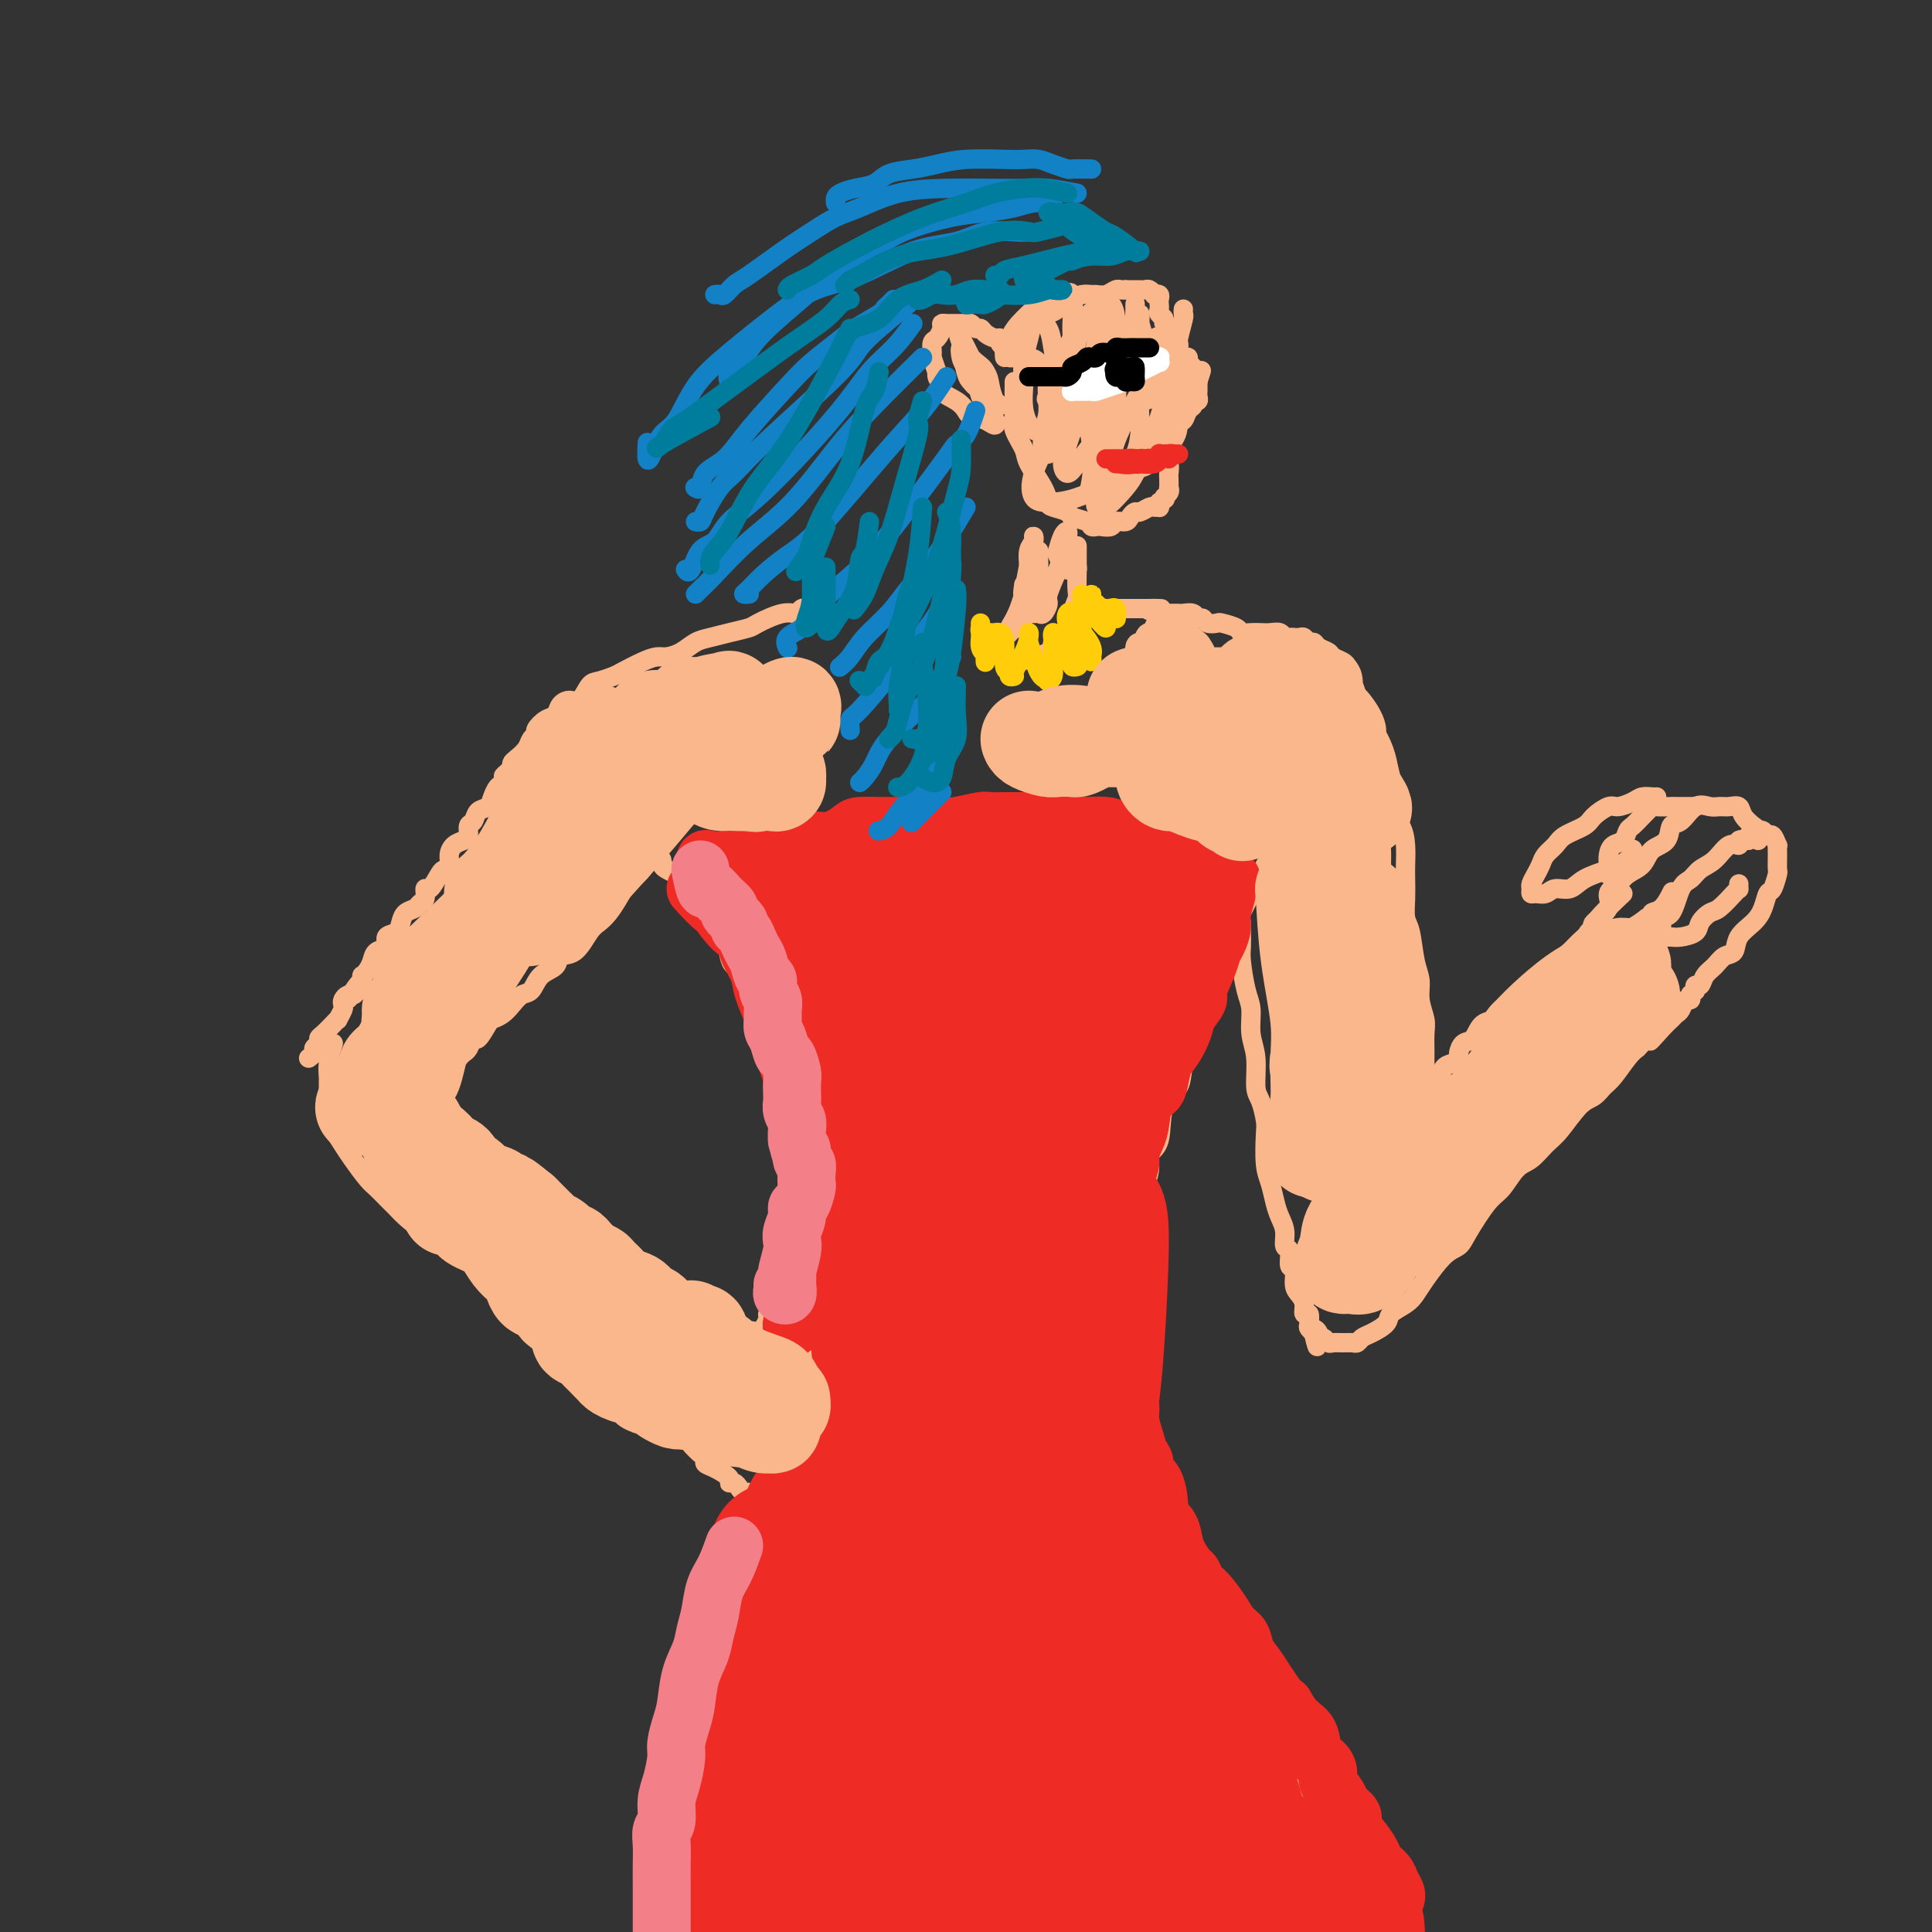 <svg viewBox='0 0 400 400' version='1.1' xmlns='http://www.w3.org/2000/svg' xmlns:xlink='http://www.w3.org/1999/xlink'><rect x="0" y="0" width="400" height="400" fill="#333333" stroke="none"/><g fill='none' stroke='#FBB78C' stroke-width='4' stroke-linecap='round' stroke-linejoin='round'><path d='M171,126c-1.058,0.034 -2.115,0.068 -3,0c-0.885,-0.068 -1.597,-0.240 -2,0c-0.403,0.240 -0.498,0.890 -1,1c-0.502,0.110 -1.411,-0.321 -3,0c-1.589,0.321 -3.857,1.395 -5,2c-1.143,0.605 -1.163,0.743 -2,1c-0.837,0.257 -2.493,0.633 -4,1c-1.507,0.367 -2.864,0.725 -4,1c-1.136,0.275 -2.049,0.468 -3,1c-0.951,0.532 -1.939,1.403 -3,2c-1.061,0.597 -2.194,0.919 -3,1c-0.806,0.081 -1.283,-0.080 -2,0c-0.717,0.080 -1.672,0.400 -3,1c-1.328,0.600 -3.027,1.479 -4,2c-0.973,0.521 -1.219,0.685 -2,1c-0.781,0.315 -2.097,0.780 -3,1c-0.903,0.220 -1.393,0.196 -2,1c-0.607,0.804 -1.331,2.438 -2,3c-0.669,0.562 -1.283,0.052 -2,0c-0.717,-0.052 -1.536,0.353 -2,1c-0.464,0.647 -0.572,1.534 -1,2c-0.428,0.466 -1.174,0.509 -2,1c-0.826,0.491 -1.730,1.431 -2,2c-0.270,0.569 0.096,0.768 0,1c-0.096,0.232 -0.653,0.496 -1,1c-0.347,0.504 -0.485,1.249 -1,2c-0.515,0.751 -1.408,1.510 -2,2c-0.592,0.490 -0.883,0.711 -1,1c-0.117,0.289 -0.058,0.644 0,1'/><path d='M106,159c-2.963,2.899 -1.370,1.148 -1,1c0.370,-0.148 -0.482,1.307 -1,2c-0.518,0.693 -0.702,0.623 -1,1c-0.298,0.377 -0.711,1.199 -1,2c-0.289,0.801 -0.455,1.580 -1,2c-0.545,0.420 -1.469,0.480 -2,1c-0.531,0.520 -0.671,1.501 -1,2c-0.329,0.499 -0.849,0.518 -1,1c-0.151,0.482 0.065,1.428 0,2c-0.065,0.572 -0.413,0.770 -1,1c-0.587,0.230 -1.413,0.493 -2,1c-0.587,0.507 -0.934,1.258 -1,2c-0.066,0.742 0.150,1.475 0,2c-0.150,0.525 -0.666,0.841 -1,1c-0.334,0.159 -0.485,0.161 -1,1c-0.515,0.839 -1.394,2.515 -2,3c-0.606,0.485 -0.940,-0.222 -1,0c-0.060,0.222 0.152,1.371 0,2c-0.152,0.629 -0.669,0.736 -1,1c-0.331,0.264 -0.475,0.686 -1,1c-0.525,0.314 -1.431,0.522 -2,1c-0.569,0.478 -0.800,1.226 -1,2c-0.200,0.774 -0.368,1.572 -1,2c-0.632,0.428 -1.727,0.485 -2,1c-0.273,0.515 0.277,1.487 0,2c-0.277,0.513 -1.381,0.568 -2,1c-0.619,0.432 -0.754,1.243 -1,2c-0.246,0.757 -0.602,1.461 -1,2c-0.398,0.539 -0.838,0.914 -1,1c-0.162,0.086 -0.046,-0.118 0,0c0.046,0.118 0.023,0.559 0,1'/><path d='M75,203c-5.035,6.990 -2.123,2.464 -1,1c1.123,-1.464 0.458,0.133 0,1c-0.458,0.867 -0.710,1.005 -1,1c-0.290,-0.005 -0.617,-0.151 -1,0c-0.383,0.151 -0.820,0.600 -1,1c-0.180,0.400 -0.103,0.750 0,1c0.103,0.250 0.231,0.399 0,1c-0.231,0.601 -0.822,1.652 -1,2c-0.178,0.348 0.059,-0.009 0,0c-0.059,0.009 -0.412,0.384 -1,1c-0.588,0.616 -1.410,1.474 -2,2c-0.590,0.526 -0.946,0.719 -1,1c-0.054,0.281 0.196,0.650 0,1c-0.196,0.350 -0.837,0.682 -1,1c-0.163,0.318 0.152,0.621 0,1c-0.152,0.379 -0.773,0.834 -1,1c-0.227,0.166 -0.061,0.045 0,0c0.061,-0.045 0.017,-0.013 0,0c-0.017,0.013 -0.009,0.006 0,0'/><path d='M69,216c-0.423,1.357 -0.845,2.714 -1,4c-0.155,1.286 -0.042,2.502 0,3c0.042,0.498 0.013,0.278 0,1c-0.013,0.722 -0.011,2.385 0,3c0.011,0.615 0.032,0.183 0,1c-0.032,0.817 -0.118,2.884 0,4c0.118,1.116 0.440,1.282 1,2c0.560,0.718 1.357,1.988 2,3c0.643,1.012 1.131,1.766 2,3c0.869,1.234 2.118,2.948 3,4c0.882,1.052 1.397,1.440 2,2c0.603,0.560 1.296,1.290 2,2c0.704,0.710 1.421,1.399 2,2c0.579,0.601 1.021,1.115 2,2c0.979,0.885 2.497,2.142 4,3c1.503,0.858 2.992,1.318 4,2c1.008,0.682 1.534,1.587 2,2c0.466,0.413 0.873,0.334 2,1c1.127,0.666 2.975,2.078 4,3c1.025,0.922 1.227,1.353 2,2c0.773,0.647 2.116,1.510 3,2c0.884,0.490 1.309,0.607 2,1c0.691,0.393 1.646,1.064 3,2c1.354,0.936 3.105,2.138 4,3c0.895,0.862 0.933,1.383 2,2c1.067,0.617 3.162,1.330 4,2c0.838,0.670 0.418,1.296 1,2c0.582,0.704 2.166,1.487 3,2c0.834,0.513 0.917,0.757 1,1'/><path d='M125,282c7.993,6.290 3.474,3.014 2,2c-1.474,-1.014 0.095,0.233 1,1c0.905,0.767 1.144,1.055 2,2c0.856,0.945 2.327,2.547 3,3c0.673,0.453 0.547,-0.245 1,0c0.453,0.245 1.483,1.432 2,2c0.517,0.568 0.520,0.516 1,1c0.480,0.484 1.437,1.505 2,2c0.563,0.495 0.732,0.465 1,1c0.268,0.535 0.636,1.635 1,2c0.364,0.365 0.723,-0.004 1,0c0.277,0.004 0.471,0.381 1,1c0.529,0.619 1.393,1.479 2,2c0.607,0.521 0.957,0.704 1,1c0.043,0.296 -0.220,0.706 0,1c0.220,0.294 0.924,0.474 2,1c1.076,0.526 2.526,1.399 3,2c0.474,0.601 -0.028,0.931 0,1c0.028,0.069 0.585,-0.122 1,0c0.415,0.122 0.689,0.559 1,1c0.311,0.441 0.661,0.888 1,1c0.339,0.112 0.668,-0.112 1,0c0.332,0.112 0.667,0.559 1,1c0.333,0.441 0.664,0.875 1,1c0.336,0.125 0.678,-0.060 1,0c0.322,0.060 0.624,0.364 1,0c0.376,-0.364 0.827,-1.396 1,-2c0.173,-0.604 0.067,-0.780 0,-1c-0.067,-0.220 -0.095,-0.482 0,-1c0.095,-0.518 0.313,-1.291 0,-2c-0.313,-0.709 -1.156,-1.355 -2,-2'/><path d='M158,303c-0.565,-2.096 -1.477,-3.336 -2,-4c-0.523,-0.664 -0.658,-0.753 -1,-1c-0.342,-0.247 -0.891,-0.653 -1,-1c-0.109,-0.347 0.224,-0.636 0,-1c-0.224,-0.364 -1.004,-0.802 -1,-1c0.004,-0.198 0.793,-0.155 1,0c0.207,0.155 -0.166,0.423 0,1c0.166,0.577 0.871,1.462 2,2c1.129,0.538 2.680,0.730 4,1c1.320,0.270 2.407,0.618 3,1c0.593,0.382 0.693,0.799 1,1c0.307,0.201 0.823,0.186 1,0c0.177,-0.186 0.017,-0.543 0,-1c-0.017,-0.457 0.110,-1.013 0,-2c-0.110,-0.987 -0.457,-2.404 -1,-3c-0.543,-0.596 -1.281,-0.371 -2,-1c-0.719,-0.629 -1.421,-2.113 -2,-3c-0.579,-0.887 -1.037,-1.177 -1,-1c0.037,0.177 0.570,0.822 1,1c0.430,0.178 0.758,-0.110 1,0c0.242,0.110 0.398,0.618 1,1c0.602,0.382 1.650,0.639 3,1c1.350,0.361 3.003,0.827 4,1c0.997,0.173 1.339,0.054 2,0c0.661,-0.054 1.643,-0.042 2,0c0.357,0.042 0.091,0.113 0,0c-0.091,-0.113 -0.005,-0.412 0,-1c0.005,-0.588 -0.071,-1.467 0,-2c0.071,-0.533 0.288,-0.720 0,-1c-0.288,-0.280 -1.082,-0.651 -2,-1c-0.918,-0.349 -1.959,-0.674 -3,-1'/><path d='M168,288c-1.118,-1.397 -1.415,-1.891 -2,-2c-0.585,-0.109 -1.460,0.167 -2,0c-0.540,-0.167 -0.744,-0.777 -1,-1c-0.256,-0.223 -0.562,-0.060 -1,0c-0.438,0.060 -1.008,0.015 -1,0c0.008,-0.015 0.592,-0.000 1,0c0.408,0.000 0.638,-0.014 1,0c0.362,0.014 0.857,0.056 1,0c0.143,-0.056 -0.064,-0.211 0,0c0.064,0.211 0.399,0.788 1,1c0.601,0.212 1.469,0.058 2,0c0.531,-0.058 0.724,-0.019 1,0c0.276,0.019 0.634,0.020 1,0c0.366,-0.020 0.739,-0.061 1,0c0.261,0.061 0.411,0.224 1,0c0.589,-0.224 1.617,-0.833 2,-1c0.383,-0.167 0.120,0.109 0,0c-0.120,-0.109 -0.097,-0.603 0,-1c0.097,-0.397 0.268,-0.698 0,-1c-0.268,-0.302 -0.977,-0.606 -2,-1c-1.023,-0.394 -2.362,-0.879 -3,-1c-0.638,-0.121 -0.577,0.121 -1,0c-0.423,-0.121 -1.332,-0.606 -2,-1c-0.668,-0.394 -1.096,-0.697 -2,-1c-0.904,-0.303 -2.283,-0.607 -3,-1c-0.717,-0.393 -0.770,-0.875 -1,-1c-0.230,-0.125 -0.637,0.107 -1,0c-0.363,-0.107 -0.681,-0.554 -1,-1'/><path d='M157,276c-2.328,-0.928 -1.149,-0.249 -1,0c0.149,0.249 -0.733,0.068 -1,0c-0.267,-0.068 0.082,-0.022 0,0c-0.082,0.022 -0.596,0.021 -1,0c-0.404,-0.021 -0.699,-0.063 -1,0c-0.301,0.063 -0.608,0.229 -1,0c-0.392,-0.229 -0.868,-0.854 -1,-1c-0.132,-0.146 0.082,0.186 0,0c-0.082,-0.186 -0.460,-0.890 -1,-1c-0.540,-0.110 -1.243,0.374 -2,0c-0.757,-0.374 -1.568,-1.606 -2,-2c-0.432,-0.394 -0.487,0.049 -1,0c-0.513,-0.049 -1.486,-0.590 -2,-1c-0.514,-0.410 -0.571,-0.687 -1,-1c-0.429,-0.313 -1.231,-0.661 -2,-1c-0.769,-0.339 -1.505,-0.668 -2,-1c-0.495,-0.332 -0.747,-0.666 -1,-1'/><path d='M137,267c-3.450,-1.587 -2.076,-1.055 -2,-1c0.076,0.055 -1.146,-0.367 -2,-1c-0.854,-0.633 -1.341,-1.479 -2,-2c-0.659,-0.521 -1.490,-0.718 -2,-1c-0.510,-0.282 -0.700,-0.648 -1,-1c-0.300,-0.352 -0.709,-0.691 -1,-1c-0.291,-0.309 -0.463,-0.590 -1,-1c-0.537,-0.410 -1.439,-0.950 -2,-1c-0.561,-0.050 -0.779,0.390 -1,0c-0.221,-0.390 -0.444,-1.610 -1,-2c-0.556,-0.390 -1.446,0.050 -2,0c-0.554,-0.050 -0.773,-0.591 -1,-1c-0.227,-0.409 -0.464,-0.687 -1,-1c-0.536,-0.313 -1.372,-0.661 -2,-1c-0.628,-0.339 -1.047,-0.668 -1,-1c0.047,-0.332 0.561,-0.666 0,-1c-0.561,-0.334 -2.195,-0.668 -3,-1c-0.805,-0.332 -0.780,-0.663 -1,-1c-0.220,-0.337 -0.685,-0.682 -1,-1c-0.315,-0.318 -0.480,-0.609 -1,-1c-0.520,-0.391 -1.395,-0.882 -2,-1c-0.605,-0.118 -0.939,0.136 -1,0c-0.061,-0.136 0.153,-0.663 0,-1c-0.153,-0.337 -0.671,-0.486 -1,-1c-0.329,-0.514 -0.469,-1.395 -1,-2c-0.531,-0.605 -1.452,-0.936 -2,-1c-0.548,-0.064 -0.724,0.137 -1,0c-0.276,-0.137 -0.651,-0.614 -1,-1c-0.349,-0.386 -0.671,-0.682 -1,-1c-0.329,-0.318 -0.664,-0.659 -1,-1'/><path d='M98,238c-6.289,-4.726 -2.512,-2.040 -1,-1c1.512,1.040 0.759,0.432 0,0c-0.759,-0.432 -1.523,-0.690 -2,-1c-0.477,-0.310 -0.666,-0.671 -1,-1c-0.334,-0.329 -0.811,-0.627 -1,-1c-0.189,-0.373 -0.088,-0.821 0,-1c0.088,-0.179 0.163,-0.089 0,0c-0.163,0.089 -0.565,0.177 -1,0c-0.435,-0.177 -0.905,-0.621 -1,-1c-0.095,-0.379 0.185,-0.695 0,-1c-0.185,-0.305 -0.834,-0.601 -1,-1c-0.166,-0.399 0.152,-0.903 0,-1c-0.152,-0.097 -0.773,0.211 -1,0c-0.227,-0.211 -0.061,-0.943 0,-1c0.061,-0.057 0.016,0.562 0,0c-0.016,-0.562 -0.005,-2.303 0,-3c0.005,-0.697 0.002,-0.348 0,0'/><path d='M137,174c-1.399,2.267 -2.798,4.533 -4,6c-1.202,1.467 -2.208,2.134 -3,3c-0.792,0.866 -1.369,1.931 -2,3c-0.631,1.069 -1.315,2.141 -2,3c-0.685,0.859 -1.372,1.504 -2,2c-0.628,0.496 -1.197,0.841 -2,2c-0.803,1.159 -1.839,3.130 -3,4c-1.161,0.870 -2.447,0.638 -3,1c-0.553,0.362 -0.375,1.318 -1,2c-0.625,0.682 -2.054,1.089 -3,2c-0.946,0.911 -1.409,2.325 -2,3c-0.591,0.675 -1.309,0.612 -2,1c-0.691,0.388 -1.355,1.226 -2,2c-0.645,0.774 -1.272,1.484 -2,2c-0.728,0.516 -1.557,0.839 -2,1c-0.443,0.161 -0.500,0.162 -1,1c-0.500,0.838 -1.443,2.515 -2,3c-0.557,0.485 -0.726,-0.221 -1,0c-0.274,0.221 -0.652,1.368 -1,2c-0.348,0.632 -0.667,0.750 -1,1c-0.333,0.250 -0.681,0.631 -1,1c-0.319,0.369 -0.610,0.725 -1,1c-0.390,0.275 -0.878,0.469 -1,1c-0.122,0.531 0.122,1.399 0,2c-0.122,0.601 -0.610,0.934 -1,1c-0.390,0.066 -0.682,-0.136 -1,0c-0.318,0.136 -0.662,0.610 -1,1c-0.338,0.390 -0.669,0.695 -1,1'/><path d='M89,226c-7.244,8.089 -1.356,2.311 1,0c2.356,-2.311 1.178,-1.156 0,0'/><path d='M136,177c0.438,0.332 0.877,0.665 1,1c0.123,0.335 -0.068,0.673 0,1c0.068,0.327 0.395,0.644 1,1c0.605,0.356 1.489,0.750 2,1c0.511,0.250 0.651,0.355 1,1c0.349,0.645 0.908,1.829 1,2c0.092,0.171 -0.284,-0.671 0,0c0.284,0.671 1.228,2.855 2,4c0.772,1.145 1.372,1.252 2,2c0.628,0.748 1.286,2.138 2,3c0.714,0.862 1.486,1.196 2,2c0.514,0.804 0.772,2.078 1,3c0.228,0.922 0.427,1.491 1,2c0.573,0.509 1.519,0.959 2,2c0.481,1.041 0.496,2.673 1,4c0.504,1.327 1.497,2.347 2,3c0.503,0.653 0.515,0.938 1,2c0.485,1.062 1.443,2.900 2,4c0.557,1.100 0.714,1.463 1,2c0.286,0.537 0.703,1.250 1,2c0.297,0.750 0.476,1.538 1,3c0.524,1.462 1.395,3.599 2,5c0.605,1.401 0.946,2.066 1,3c0.054,0.934 -0.178,2.136 0,3c0.178,0.864 0.765,1.390 1,2c0.235,0.610 0.117,1.305 0,2'/><path d='M167,237c2.238,5.530 1.332,1.856 1,1c-0.332,-0.856 -0.089,1.107 0,2c0.089,0.893 0.024,0.715 0,1c-0.024,0.285 -0.007,1.031 0,2c0.007,0.969 0.003,2.160 0,3c-0.003,0.840 -0.005,1.327 0,2c0.005,0.673 0.016,1.531 0,2c-0.016,0.469 -0.060,0.548 0,1c0.060,0.452 0.224,1.277 0,2c-0.224,0.723 -0.834,1.346 -1,2c-0.166,0.654 0.114,1.340 0,2c-0.114,0.660 -0.621,1.293 -1,2c-0.379,0.707 -0.630,1.488 -1,2c-0.370,0.512 -0.860,0.756 -1,1c-0.140,0.244 0.069,0.489 0,1c-0.069,0.511 -0.415,1.289 -1,2c-0.585,0.711 -1.410,1.355 -2,2c-0.590,0.645 -0.946,1.290 -1,2c-0.054,0.710 0.193,1.485 0,2c-0.193,0.515 -0.826,0.771 -1,1c-0.174,0.229 0.112,0.429 0,1c-0.112,0.571 -0.622,1.511 -1,2c-0.378,0.489 -0.623,0.527 -1,1c-0.377,0.473 -0.885,1.381 -1,2c-0.115,0.619 0.162,0.951 0,1c-0.162,0.049 -0.762,-0.183 -1,0c-0.238,0.183 -0.115,0.781 0,1c0.115,0.219 0.223,0.059 0,0c-0.223,-0.059 -0.778,-0.017 -1,0c-0.222,0.017 -0.111,0.008 0,0'/><path d='M155,311c-0.024,2.020 -0.048,4.040 0,5c0.048,0.960 0.168,0.859 0,1c-0.168,0.141 -0.622,0.523 -1,2c-0.378,1.477 -0.679,4.049 -1,6c-0.321,1.951 -0.664,3.281 -1,5c-0.336,1.719 -0.667,3.826 -1,6c-0.333,2.174 -0.667,4.415 -1,6c-0.333,1.585 -0.664,2.514 -1,5c-0.336,2.486 -0.678,6.528 -1,9c-0.322,2.472 -0.626,3.374 -1,5c-0.374,1.626 -0.818,3.975 -1,6c-0.182,2.025 -0.101,3.724 0,6c0.101,2.276 0.222,5.129 0,7c-0.222,1.871 -0.789,2.761 -1,4c-0.211,1.239 -0.067,2.827 0,4c0.067,1.173 0.056,1.931 0,3c-0.056,1.069 -0.159,2.448 0,4c0.159,1.552 0.579,3.276 1,5'/><path d='M262,179c-0.772,1.543 -1.544,3.086 -2,4c-0.456,0.914 -0.595,1.199 -1,2c-0.405,0.801 -1.077,2.119 -2,4c-0.923,1.881 -2.097,4.324 -3,6c-0.903,1.676 -1.536,2.584 -2,4c-0.464,1.416 -0.759,3.340 -1,5c-0.241,1.660 -0.430,3.056 -1,4c-0.570,0.944 -1.523,1.435 -2,3c-0.477,1.565 -0.480,4.205 -1,6c-0.520,1.795 -1.559,2.746 -2,4c-0.441,1.254 -0.285,2.813 -1,4c-0.715,1.187 -2.301,2.003 -3,4c-0.699,1.997 -0.512,5.175 -1,7c-0.488,1.825 -1.651,2.295 -2,3c-0.349,0.705 0.118,1.644 0,3c-0.118,1.356 -0.820,3.129 -1,4c-0.180,0.871 0.162,0.839 0,2c-0.162,1.161 -0.828,3.516 -1,5c-0.172,1.484 0.150,2.098 0,3c-0.150,0.902 -0.772,2.093 -1,3c-0.228,0.907 -0.061,1.530 0,3c0.061,1.470 0.017,3.785 0,5c-0.017,1.215 -0.005,1.328 0,2c0.005,0.672 0.004,1.901 0,3c-0.004,1.099 -0.011,2.068 0,3c0.011,0.932 0.042,1.828 0,3c-0.042,1.172 -0.155,2.621 0,4c0.155,1.379 0.577,2.690 1,4'/><path d='M236,286c-0.292,7.785 -0.022,3.747 0,3c0.022,-0.747 -0.205,1.797 0,3c0.205,1.203 0.842,1.066 1,2c0.158,0.934 -0.164,2.939 0,4c0.164,1.061 0.814,1.176 1,2c0.186,0.824 -0.090,2.356 0,3c0.090,0.644 0.548,0.399 1,1c0.452,0.601 0.899,2.048 1,3c0.101,0.952 -0.145,1.410 0,2c0.145,0.590 0.679,1.313 1,2c0.321,0.687 0.427,1.338 1,2c0.573,0.662 1.611,1.337 2,2c0.389,0.663 0.128,1.316 1,4c0.872,2.684 2.877,7.398 4,10c1.123,2.602 1.365,3.091 2,4c0.635,0.909 1.661,2.238 2,3c0.339,0.762 -0.011,0.957 0,2c0.011,1.043 0.383,2.935 1,4c0.617,1.065 1.479,1.303 2,2c0.521,0.697 0.702,1.852 1,3c0.298,1.148 0.712,2.288 1,3c0.288,0.712 0.448,0.994 1,2c0.552,1.006 1.495,2.735 2,4c0.505,1.265 0.572,2.067 1,3c0.428,0.933 1.217,1.996 2,3c0.783,1.004 1.560,1.950 2,3c0.440,1.050 0.541,2.206 1,3c0.459,0.794 1.274,1.227 2,2c0.726,0.773 1.363,1.887 2,3'/><path d='M271,373c4.966,10.187 2.381,4.654 2,3c-0.381,-1.654 1.442,0.572 2,2c0.558,1.428 -0.149,2.059 0,3c0.149,0.941 1.153,2.192 2,3c0.847,0.808 1.537,1.172 2,2c0.463,0.828 0.697,2.121 1,3c0.303,0.879 0.674,1.345 1,2c0.326,0.655 0.609,1.498 1,2c0.391,0.502 0.892,0.664 1,1c0.108,0.336 -0.177,0.845 0,1c0.177,0.155 0.817,-0.046 1,0c0.183,0.046 -0.091,0.339 0,1c0.091,0.661 0.546,1.690 1,2c0.454,0.310 0.906,-0.099 1,0c0.094,0.099 -0.171,0.707 0,1c0.171,0.293 0.777,0.271 1,0c0.223,-0.271 0.064,-0.792 0,-1c-0.064,-0.208 -0.032,-0.104 0,0'/><path d='M257,191c0.002,0.387 0.003,0.775 0,1c-0.003,0.225 -0.011,0.288 0,1c0.011,0.712 0.040,2.073 0,3c-0.040,0.927 -0.150,1.421 0,3c0.150,1.579 0.561,4.244 1,6c0.439,1.756 0.905,2.604 1,4c0.095,1.396 -0.181,3.340 0,5c0.181,1.660 0.819,3.036 1,5c0.181,1.964 -0.096,4.518 0,6c0.096,1.482 0.565,1.894 1,3c0.435,1.106 0.838,2.908 1,4c0.162,1.092 0.085,1.475 0,3c-0.085,1.525 -0.176,4.193 0,6c0.176,1.807 0.621,2.754 1,4c0.379,1.246 0.694,2.790 1,4c0.306,1.210 0.603,2.087 1,3c0.397,0.913 0.895,1.864 1,3c0.105,1.136 -0.183,2.458 0,3c0.183,0.542 0.836,0.305 1,1c0.164,0.695 -0.162,2.321 0,3c0.162,0.679 0.813,0.411 1,1c0.187,0.589 -0.090,2.037 0,3c0.090,0.963 0.546,1.442 1,2c0.454,0.558 0.905,1.196 1,2c0.095,0.804 -0.168,1.773 0,2c0.168,0.227 0.767,-0.290 1,0c0.233,0.290 0.101,1.386 0,2c-0.101,0.614 -0.172,0.747 0,1c0.172,0.253 0.586,0.627 1,1'/><path d='M272,276c1.483,5.432 0.190,1.512 0,0c-0.190,-1.512 0.722,-0.615 1,0c0.278,0.615 -0.077,0.950 0,1c0.077,0.050 0.588,-0.183 1,0c0.412,0.183 0.726,0.782 1,1c0.274,0.218 0.507,0.055 1,0c0.493,-0.055 1.247,-0.003 2,0c0.753,0.003 1.505,-0.044 2,0c0.495,0.044 0.733,0.178 1,0c0.267,-0.178 0.565,-0.666 1,-1c0.435,-0.334 1.009,-0.512 2,-1c0.991,-0.488 2.399,-1.286 3,-2c0.601,-0.714 0.394,-1.343 1,-2c0.606,-0.657 2.025,-1.341 3,-2c0.975,-0.659 1.505,-1.293 2,-2c0.495,-0.707 0.954,-1.488 2,-3c1.046,-1.512 2.678,-3.754 4,-5c1.322,-1.246 2.335,-1.496 3,-2c0.665,-0.504 0.982,-1.261 2,-3c1.018,-1.739 2.737,-4.462 4,-6c1.263,-1.538 2.069,-1.893 3,-3c0.931,-1.107 1.985,-2.965 3,-4c1.015,-1.035 1.991,-1.246 3,-2c1.009,-0.754 2.052,-2.051 3,-3c0.948,-0.949 1.800,-1.551 3,-3c1.200,-1.449 2.748,-3.747 4,-5c1.252,-1.253 2.208,-1.463 3,-2c0.792,-0.537 1.418,-1.402 2,-2c0.582,-0.598 1.118,-0.930 2,-2c0.882,-1.070 2.109,-2.877 3,-4c0.891,-1.123 1.445,-1.561 2,-2'/><path d='M339,217c8.632,-9.178 4.211,-3.624 3,-2c-1.211,1.624 0.789,-0.683 2,-2c1.211,-1.317 1.635,-1.644 2,-2c0.365,-0.356 0.672,-0.740 1,-1c0.328,-0.260 0.676,-0.395 1,-1c0.324,-0.605 0.623,-1.679 1,-2c0.377,-0.321 0.833,0.110 1,0c0.167,-0.110 0.045,-0.761 0,-1c-0.045,-0.239 -0.012,-0.064 0,0c0.012,0.064 0.003,0.018 0,0c-0.003,-0.018 -0.002,-0.009 0,0'/><path d='M351,205c0.026,0.126 0.051,0.253 0,0c-0.051,-0.253 -0.180,-0.884 0,-1c0.180,-0.116 0.668,0.283 1,0c0.332,-0.283 0.507,-1.248 1,-2c0.493,-0.752 1.304,-1.293 2,-2c0.696,-0.707 1.275,-1.581 2,-2c0.725,-0.419 1.595,-0.382 2,-1c0.405,-0.618 0.346,-1.889 1,-3c0.654,-1.111 2.021,-2.060 3,-3c0.979,-0.940 1.569,-1.871 2,-3c0.431,-1.129 0.704,-2.455 1,-3c0.296,-0.545 0.615,-0.308 1,-1c0.385,-0.692 0.836,-2.313 1,-3c0.164,-0.687 0.041,-0.441 0,-1c-0.041,-0.559 0.000,-1.925 0,-3c-0.000,-1.075 -0.041,-1.861 0,-2c0.041,-0.139 0.165,0.369 0,0c-0.165,-0.369 -0.618,-1.615 -1,-2c-0.382,-0.385 -0.694,0.092 -1,0c-0.306,-0.092 -0.607,-0.754 -1,-1c-0.393,-0.246 -0.879,-0.077 -1,0c-0.121,0.077 0.122,0.062 0,0c-0.122,-0.062 -0.610,-0.171 -1,0c-0.390,0.171 -0.683,0.620 -1,1c-0.317,0.380 -0.659,0.690 -1,1'/><path d='M362,174c-0.887,-0.134 -1.774,-0.269 -2,0c-0.226,0.269 0.211,0.940 0,1c-0.211,0.060 -1.068,-0.493 -2,0c-0.932,0.493 -1.940,2.031 -3,3c-1.060,0.969 -2.173,1.368 -3,2c-0.827,0.632 -1.369,1.496 -2,2c-0.631,0.504 -1.350,0.647 -2,2c-0.650,1.353 -1.232,3.917 -2,5c-0.768,1.083 -1.723,0.686 -2,1c-0.277,0.314 0.125,1.338 0,2c-0.125,0.662 -0.777,0.962 -1,1c-0.223,0.038 -0.019,-0.186 0,0c0.019,0.186 -0.148,0.783 0,1c0.148,0.217 0.611,0.056 1,0c0.389,-0.056 0.705,-0.007 1,0c0.295,0.007 0.569,-0.030 1,0c0.431,0.030 1.020,0.126 2,0c0.980,-0.126 2.350,-0.475 3,-1c0.650,-0.525 0.581,-1.227 1,-2c0.419,-0.773 1.328,-1.618 2,-2c0.672,-0.382 1.108,-0.302 2,-1c0.892,-0.698 2.239,-2.173 3,-3c0.761,-0.827 0.936,-1.005 1,-1c0.064,0.005 0.017,0.194 0,0c-0.017,-0.194 -0.005,-0.770 0,-1c0.005,-0.230 0.002,-0.115 0,0'/><path d='M364,174c0.128,-0.720 0.256,-1.440 0,-2c-0.256,-0.560 -0.898,-0.959 -1,-1c-0.102,-0.041 0.334,0.276 0,0c-0.334,-0.276 -1.440,-1.145 -2,-2c-0.560,-0.855 -0.576,-1.696 -1,-2c-0.424,-0.304 -1.258,-0.070 -2,0c-0.742,0.070 -1.393,-0.022 -2,0c-0.607,0.022 -1.169,0.160 -2,0c-0.831,-0.160 -1.931,-0.616 -3,0c-1.069,0.616 -2.105,2.304 -3,3c-0.895,0.696 -1.647,0.399 -2,1c-0.353,0.601 -0.306,2.101 -1,3c-0.694,0.899 -2.128,1.199 -3,2c-0.872,0.801 -1.183,2.104 -2,3c-0.817,0.896 -2.139,1.385 -3,2c-0.861,0.615 -1.259,1.355 -2,2c-0.741,0.645 -1.824,1.196 -2,2c-0.176,0.804 0.555,1.862 0,3c-0.555,1.138 -2.394,2.358 -3,3c-0.606,0.642 0.023,0.708 0,1c-0.023,0.292 -0.697,0.810 -1,1c-0.303,0.190 -0.237,0.051 0,0c0.237,-0.051 0.643,-0.013 1,0c0.357,0.013 0.665,0.001 1,0c0.335,-0.001 0.698,0.008 1,0c0.302,-0.008 0.545,-0.033 1,0c0.455,0.033 1.123,0.124 2,0c0.877,-0.124 1.965,-0.464 3,-1c1.035,-0.536 2.018,-1.268 3,-2'/><path d='M341,190c1.839,-0.368 0.936,-0.789 1,-1c0.064,-0.211 1.094,-0.211 2,-1c0.906,-0.789 1.687,-2.368 2,-3c0.313,-0.632 0.156,-0.316 0,0'/><path d='M351,167c-0.368,0.000 -0.736,0.000 -1,0c-0.264,-0.000 -0.423,-0.002 -1,0c-0.577,0.002 -1.572,0.006 -2,0c-0.428,-0.006 -0.289,-0.023 -1,0c-0.711,0.023 -2.271,0.085 -3,0c-0.729,-0.085 -0.628,-0.317 -1,0c-0.372,0.317 -1.216,1.183 -2,2c-0.784,0.817 -1.506,1.584 -2,2c-0.494,0.416 -0.759,0.482 -1,1c-0.241,0.518 -0.457,1.488 -1,2c-0.543,0.512 -1.414,0.567 -2,1c-0.586,0.433 -0.889,1.244 -1,2c-0.111,0.756 -0.031,1.456 0,2c0.031,0.544 0.011,0.930 0,1c-0.011,0.070 -0.015,-0.178 0,0c0.015,0.178 0.048,0.782 0,1c-0.048,0.218 -0.177,0.051 0,0c0.177,-0.051 0.661,0.014 1,0c0.339,-0.014 0.534,-0.107 1,0c0.466,0.107 1.202,0.413 2,0c0.798,-0.413 1.656,-1.547 2,-2c0.344,-0.453 0.172,-0.227 0,0'/><path d='M343,165c-0.235,0.021 -0.470,0.043 -1,0c-0.530,-0.043 -1.353,-0.149 -2,0c-0.647,0.149 -1.116,0.554 -2,1c-0.884,0.446 -2.184,0.935 -3,1c-0.816,0.065 -1.149,-0.292 -2,0c-0.851,0.292 -2.221,1.233 -3,2c-0.779,0.767 -0.968,1.360 -2,2c-1.032,0.640 -2.906,1.326 -4,2c-1.094,0.674 -1.407,1.336 -2,2c-0.593,0.664 -1.465,1.329 -2,2c-0.535,0.671 -0.732,1.346 -1,2c-0.268,0.654 -0.606,1.285 -1,2c-0.394,0.715 -0.846,1.513 -1,2c-0.154,0.487 -0.012,0.662 0,1c0.012,0.338 -0.107,0.838 0,1c0.107,0.162 0.438,-0.015 1,0c0.562,0.015 1.353,0.222 2,0c0.647,-0.222 1.150,-0.874 2,-1c0.850,-0.126 2.046,0.274 3,0c0.954,-0.274 1.667,-1.223 3,-2c1.333,-0.777 3.285,-1.384 5,-2c1.715,-0.616 3.192,-1.243 4,-2c0.808,-0.757 0.945,-1.645 1,-2c0.055,-0.355 0.027,-0.178 0,0'/><path d='M336,185c-1.935,1.821 -3.869,3.641 -5,5c-1.131,1.359 -1.458,2.256 -2,3c-0.542,0.744 -1.299,1.336 -2,2c-0.701,0.664 -1.345,1.399 -2,2c-0.655,0.601 -1.319,1.067 -2,2c-0.681,0.933 -1.377,2.333 -2,3c-0.623,0.667 -1.173,0.603 -2,1c-0.827,0.397 -1.930,1.256 -3,2c-1.070,0.744 -2.107,1.373 -3,2c-0.893,0.627 -1.643,1.252 -2,2c-0.357,0.748 -0.320,1.619 -1,2c-0.680,0.381 -2.077,0.273 -3,1c-0.923,0.727 -1.374,2.289 -2,3c-0.626,0.711 -1.428,0.570 -2,1c-0.572,0.430 -0.912,1.429 -1,2c-0.088,0.571 0.078,0.712 0,1c-0.078,0.288 -0.399,0.722 -1,1c-0.601,0.278 -1.481,0.399 -2,1c-0.519,0.601 -0.678,1.681 -1,2c-0.322,0.319 -0.808,-0.122 -1,0c-0.192,0.122 -0.090,0.807 0,1c0.090,0.193 0.168,-0.106 0,0c-0.168,0.106 -0.581,0.616 -1,1c-0.419,0.384 -0.844,0.642 -1,1c-0.156,0.358 -0.045,0.817 0,1c0.045,0.183 0.022,0.092 0,0'/><path d='M294,229c-0.400,-0.437 -0.801,-0.873 -1,-1c-0.199,-0.127 -0.197,0.057 0,0c0.197,-0.057 0.588,-0.354 1,-1c0.412,-0.646 0.843,-1.642 1,-3c0.157,-1.358 0.038,-3.080 0,-4c-0.038,-0.920 0.005,-1.040 0,-2c-0.005,-0.960 -0.057,-2.761 0,-4c0.057,-1.239 0.223,-1.918 0,-3c-0.223,-1.082 -0.834,-2.567 -1,-4c-0.166,-1.433 0.113,-2.812 0,-4c-0.113,-1.188 -0.619,-2.184 -1,-4c-0.381,-1.816 -0.638,-4.453 -1,-6c-0.362,-1.547 -0.829,-2.006 -1,-3c-0.171,-0.994 -0.048,-2.524 0,-4c0.048,-1.476 0.019,-2.898 0,-4c-0.019,-1.102 -0.029,-1.884 0,-3c0.029,-1.116 0.096,-2.566 0,-4c-0.096,-1.434 -0.355,-2.853 -1,-4c-0.645,-1.147 -1.674,-2.021 -2,-3c-0.326,-0.979 0.052,-2.062 0,-3c-0.052,-0.938 -0.535,-1.731 -1,-3c-0.465,-1.269 -0.911,-3.014 -1,-4c-0.089,-0.986 0.180,-1.213 0,-2c-0.180,-0.787 -0.808,-2.133 -1,-3c-0.192,-0.867 0.052,-1.253 0,-2c-0.052,-0.747 -0.399,-1.855 -1,-3c-0.601,-1.145 -1.458,-2.327 -2,-3c-0.542,-0.673 -0.771,-0.836 -1,-1'/><path d='M281,144c-1.788,-5.156 -1.257,-2.547 -1,-2c0.257,0.547 0.239,-0.967 0,-2c-0.239,-1.033 -0.698,-1.586 -1,-2c-0.302,-0.414 -0.448,-0.689 -1,-1c-0.552,-0.311 -1.510,-0.657 -2,-1c-0.490,-0.343 -0.513,-0.684 -1,-1c-0.487,-0.316 -1.440,-0.606 -2,-1c-0.560,-0.394 -0.727,-0.890 -1,-1c-0.273,-0.110 -0.650,0.166 -1,0c-0.350,-0.166 -0.671,-0.776 -1,-1c-0.329,-0.224 -0.665,-0.064 -1,0c-0.335,0.064 -0.670,0.031 -1,0c-0.330,-0.031 -0.655,-0.061 -1,0c-0.345,0.061 -0.711,0.212 -1,0c-0.289,-0.212 -0.501,-0.788 -1,-1c-0.499,-0.212 -1.283,-0.060 -2,0c-0.717,0.060 -1.366,0.026 -2,0c-0.634,-0.026 -1.254,-0.046 -2,0c-0.746,0.046 -1.618,0.157 -2,0c-0.382,-0.157 -0.273,-0.582 -1,-1c-0.727,-0.418 -2.289,-0.829 -3,-1c-0.711,-0.171 -0.571,-0.102 -1,0c-0.429,0.102 -1.428,0.238 -2,0c-0.572,-0.238 -0.716,-0.848 -1,-1c-0.284,-0.152 -0.709,0.155 -1,0c-0.291,-0.155 -0.450,-0.774 -1,-1c-0.550,-0.226 -1.493,-0.061 -2,0c-0.507,0.061 -0.579,0.016 -1,0c-0.421,-0.016 -1.190,-0.004 -2,0c-0.810,0.004 -1.660,0.001 -2,0c-0.340,-0.001 -0.170,-0.001 0,0'/><path d='M240,127c-4.903,-1.155 -1.159,-1.041 0,-1c1.159,0.041 -0.267,0.011 -1,0c-0.733,-0.011 -0.774,-0.003 -1,0c-0.226,0.003 -0.638,0.001 -1,0c-0.362,-0.001 -0.674,-0.000 -1,0c-0.326,0.000 -0.666,0.000 -1,0c-0.334,-0.000 -0.662,-0.000 -1,0c-0.338,0.000 -0.686,0.000 -1,0c-0.314,-0.000 -0.596,-0.001 -1,0c-0.404,0.001 -0.931,0.004 -1,0c-0.069,-0.004 0.321,-0.015 0,0c-0.321,0.015 -1.354,0.056 -2,0c-0.646,-0.056 -0.905,-0.207 -1,0c-0.095,0.207 -0.027,0.774 0,1c0.027,0.226 0.014,0.113 0,0'/></g>
<g fill='none' stroke='#EE2B24' stroke-width='12' stroke-linecap='round' stroke-linejoin='round'><path d='M146,180c-0.033,-0.841 -0.067,-1.683 0,-2c0.067,-0.317 0.234,-0.110 1,0c0.766,0.110 2.131,0.122 3,0c0.869,-0.122 1.243,-0.377 3,-1c1.757,-0.623 4.899,-1.615 7,-2c2.101,-0.385 3.162,-0.162 4,0c0.838,0.162 1.454,0.264 2,0c0.546,-0.264 1.022,-0.894 2,-1c0.978,-0.106 2.459,0.311 4,0c1.541,-0.311 3.143,-1.351 4,-2c0.857,-0.649 0.968,-0.906 2,-1c1.032,-0.094 2.987,-0.025 4,0c1.013,0.025 1.086,0.006 2,0c0.914,-0.006 2.668,-0.001 4,0c1.332,0.001 2.241,-0.004 3,0c0.759,0.004 1.367,0.015 2,0c0.633,-0.015 1.289,-0.057 2,0c0.711,0.057 1.475,0.211 3,0c1.525,-0.211 3.810,-0.789 5,-1c1.190,-0.211 1.285,-0.056 2,0c0.715,0.056 2.049,0.014 3,0c0.951,-0.014 1.519,-0.000 2,0c0.481,0.000 0.873,-0.014 2,0c1.127,0.014 2.987,0.056 4,0c1.013,-0.056 1.179,-0.211 2,0c0.821,0.211 2.298,0.788 3,1c0.702,0.212 0.629,0.061 1,0c0.371,-0.061 1.185,-0.030 2,0'/><path d='M224,171c6.800,0.013 2.799,0.046 2,0c-0.799,-0.046 1.603,-0.171 3,0c1.397,0.171 1.788,0.638 2,1c0.212,0.362 0.246,0.619 1,1c0.754,0.381 2.229,0.886 3,1c0.771,0.114 0.839,-0.163 1,0c0.161,0.163 0.415,0.764 1,1c0.585,0.236 1.500,0.106 2,0c0.500,-0.106 0.585,-0.187 1,0c0.415,0.187 1.162,0.641 2,1c0.838,0.359 1.768,0.622 2,1c0.232,0.378 -0.235,0.872 0,1c0.235,0.128 1.172,-0.109 2,0c0.828,0.109 1.545,0.564 2,1c0.455,0.436 0.646,0.853 1,1c0.354,0.147 0.869,0.024 1,0c0.131,-0.024 -0.124,0.050 0,0c0.124,-0.050 0.625,-0.224 1,0c0.375,0.224 0.623,0.844 1,1c0.377,0.156 0.885,-0.154 1,0c0.115,0.154 -0.161,0.772 0,1c0.161,0.228 0.760,0.065 1,0c0.240,-0.065 0.120,-0.033 0,0'/><path d='M255,182c-0.455,0.835 -0.909,1.669 -1,2c-0.091,0.331 0.183,0.157 0,1c-0.183,0.843 -0.821,2.702 -1,4c-0.179,1.298 0.102,2.036 0,3c-0.102,0.964 -0.586,2.155 -1,3c-0.414,0.845 -0.759,1.346 -1,2c-0.241,0.654 -0.378,1.461 -1,3c-0.622,1.539 -1.727,3.809 -2,5c-0.273,1.191 0.288,1.304 0,2c-0.288,0.696 -1.425,1.975 -2,3c-0.575,1.025 -0.587,1.794 -1,3c-0.413,1.206 -1.228,2.848 -2,4c-0.772,1.152 -1.502,1.814 -2,3c-0.498,1.186 -0.763,2.897 -1,4c-0.237,1.103 -0.446,1.598 -1,2c-0.554,0.402 -1.454,0.711 -2,2c-0.546,1.289 -0.739,3.557 -1,5c-0.261,1.443 -0.592,2.062 -1,3c-0.408,0.938 -0.894,2.195 -1,3c-0.106,0.805 0.168,1.159 0,2c-0.168,0.841 -0.777,2.169 -1,3c-0.223,0.831 -0.060,1.164 0,2c0.060,0.836 0.016,2.175 0,3c-0.016,0.825 -0.004,1.135 0,2c0.004,0.865 0.001,2.283 0,4c-0.001,1.717 -0.000,3.731 0,5c0.000,1.269 0.000,1.791 0,3c-0.000,1.209 -0.000,3.104 0,5'/><path d='M233,268c-0.155,5.298 -0.041,4.042 0,4c0.041,-0.042 0.011,1.129 0,2c-0.011,0.871 -0.003,1.443 0,2c0.003,0.557 -0.000,1.098 0,2c0.000,0.902 0.004,2.167 0,3c-0.004,0.833 -0.016,1.236 0,2c0.016,0.764 0.060,1.888 0,3c-0.060,1.112 -0.224,2.213 0,3c0.224,0.787 0.835,1.260 1,2c0.165,0.740 -0.115,1.746 0,3c0.115,1.254 0.626,2.756 1,4c0.374,1.244 0.612,2.231 1,3c0.388,0.769 0.925,1.319 1,2c0.075,0.681 -0.313,1.494 0,2c0.313,0.506 1.327,0.705 2,2c0.673,1.295 1.005,3.686 1,5c-0.005,1.314 -0.349,1.550 0,2c0.349,0.450 1.389,1.114 2,2c0.611,0.886 0.793,1.995 1,3c0.207,1.005 0.439,1.906 1,3c0.561,1.094 1.453,2.383 2,3c0.547,0.617 0.751,0.564 1,1c0.249,0.436 0.543,1.362 1,2c0.457,0.638 1.077,0.989 2,2c0.923,1.011 2.148,2.682 3,4c0.852,1.318 1.330,2.281 2,3c0.670,0.719 1.530,1.193 2,2c0.470,0.807 0.549,1.948 1,3c0.451,1.052 1.275,2.014 2,3c0.725,0.986 1.350,1.996 2,3c0.650,1.004 1.325,2.002 2,3'/><path d='M264,351c3.472,4.790 2.152,2.266 2,2c-0.152,-0.266 0.864,1.725 2,3c1.136,1.275 2.394,1.835 3,3c0.606,1.165 0.562,2.935 1,4c0.438,1.065 1.359,1.426 2,2c0.641,0.574 1.003,1.361 1,2c-0.003,0.639 -0.370,1.129 0,2c0.370,0.871 1.478,2.123 2,3c0.522,0.877 0.458,1.379 1,2c0.542,0.621 1.688,1.359 2,2c0.312,0.641 -0.211,1.183 0,2c0.211,0.817 1.155,1.909 2,3c0.845,1.091 1.589,2.179 2,3c0.411,0.821 0.488,1.373 1,2c0.512,0.627 1.459,1.328 2,2c0.541,0.672 0.677,1.315 1,2c0.323,0.685 0.832,1.413 1,2c0.168,0.587 -0.007,1.034 0,1c0.007,-0.034 0.194,-0.548 0,-1c-0.194,-0.452 -0.770,-0.844 -1,-1c-0.230,-0.156 -0.115,-0.078 0,0'/><path d='M144,184c1.510,1.657 3.019,3.314 4,4c0.981,0.686 1.433,0.403 2,1c0.567,0.597 1.250,2.076 2,3c0.750,0.924 1.567,1.294 2,2c0.433,0.706 0.483,1.750 1,3c0.517,1.250 1.501,2.707 2,4c0.499,1.293 0.515,2.422 1,4c0.485,1.578 1.440,3.606 2,5c0.560,1.394 0.724,2.154 1,3c0.276,0.846 0.666,1.778 1,3c0.334,1.222 0.614,2.736 1,4c0.386,1.264 0.877,2.280 1,3c0.123,0.720 -0.121,1.145 0,2c0.121,0.855 0.607,2.140 1,3c0.393,0.860 0.694,1.295 1,2c0.306,0.705 0.618,1.682 1,3c0.382,1.318 0.834,2.978 1,4c0.166,1.022 0.044,1.405 0,2c-0.044,0.595 -0.012,1.401 0,2c0.012,0.599 0.003,0.990 0,2c-0.003,1.010 -0.001,2.638 0,4c0.001,1.362 0.000,2.458 0,3c-0.000,0.542 -0.000,0.530 0,1c0.000,0.470 0.000,1.421 0,2c-0.000,0.579 -0.000,0.784 0,1c0.000,0.216 0.000,0.443 0,1c-0.000,0.557 -0.000,1.445 0,2c0.000,0.555 0.000,0.778 0,1'/><path d='M168,258c0.000,3.422 0.000,1.476 0,1c-0.000,-0.476 -0.000,0.519 0,1c0.000,0.481 0.001,0.447 0,1c-0.001,0.553 -0.004,1.694 0,2c0.004,0.306 0.015,-0.221 0,0c-0.015,0.221 -0.056,1.190 0,2c0.056,0.810 0.207,1.459 0,2c-0.207,0.541 -0.774,0.972 -1,1c-0.226,0.028 -0.112,-0.346 0,0c0.112,0.346 0.223,1.413 0,2c-0.223,0.587 -0.778,0.696 -1,1c-0.222,0.304 -0.111,0.803 0,1c0.111,0.197 0.222,0.090 0,0c-0.222,-0.090 -0.778,-0.164 -1,0c-0.222,0.164 -0.112,0.566 0,1c0.112,0.434 0.226,0.900 0,1c-0.226,0.100 -0.792,-0.165 -1,0c-0.208,0.165 -0.060,0.762 0,1c0.060,0.238 0.030,0.119 0,0'/><path d='M152,320c0.008,1.950 0.015,3.901 0,5c-0.015,1.099 -0.054,1.348 0,2c0.054,0.652 0.200,1.707 0,3c-0.200,1.293 -0.746,2.823 -1,4c-0.254,1.177 -0.216,2.002 0,3c0.216,0.998 0.608,2.169 0,4c-0.608,1.831 -2.218,4.323 -3,6c-0.782,1.677 -0.735,2.541 -1,4c-0.265,1.459 -0.840,3.513 -1,5c-0.160,1.487 0.097,2.407 0,4c-0.097,1.593 -0.548,3.858 -1,6c-0.452,2.142 -0.905,4.160 -1,6c-0.095,1.840 0.167,3.503 0,5c-0.167,1.497 -0.763,2.827 -1,4c-0.237,1.173 -0.116,2.190 0,4c0.116,1.810 0.227,4.413 0,6c-0.227,1.587 -0.792,2.158 -1,3c-0.208,0.842 -0.059,1.955 0,3c0.059,1.045 0.030,2.023 0,3'/></g>
<g fill='none' stroke='#EE2B24' stroke-width='28' stroke-linecap='round' stroke-linejoin='round'><path d='M156,185c0.600,0.829 1.200,1.658 2,2c0.800,0.342 1.801,0.197 2,0c0.199,-0.197 -0.405,-0.445 1,0c1.405,0.445 4.819,1.583 7,2c2.181,0.417 3.130,0.112 5,0c1.870,-0.112 4.663,-0.030 7,0c2.337,0.030 4.219,0.008 7,0c2.781,-0.008 6.462,-0.002 9,0c2.538,0.002 3.934,0.001 5,0c1.066,-0.001 1.804,-0.000 3,0c1.196,0.000 2.852,0.000 4,0c1.148,-0.000 1.790,-0.001 3,0c1.210,0.001 2.988,0.004 4,0c1.012,-0.004 1.258,-0.015 2,0c0.742,0.015 1.978,0.057 3,0c1.022,-0.057 1.828,-0.211 3,0c1.172,0.211 2.709,0.789 4,1c1.291,0.211 2.335,0.057 3,0c0.665,-0.057 0.952,-0.015 1,0c0.048,0.015 -0.141,0.003 0,0c0.141,-0.003 0.612,0.003 1,0c0.388,-0.003 0.692,-0.016 1,0c0.308,0.016 0.619,0.060 1,0c0.381,-0.060 0.834,-0.222 1,0c0.166,0.222 0.047,0.830 0,1c-0.047,0.170 -0.023,-0.099 0,0c0.023,0.099 0.045,0.565 0,1c-0.045,0.435 -0.156,0.839 0,1c0.156,0.161 0.578,0.081 1,0'/><path d='M236,193c2.016,0.987 0.555,1.454 0,2c-0.555,0.546 -0.204,1.172 0,2c0.204,0.828 0.262,1.860 0,3c-0.262,1.140 -0.845,2.389 -1,3c-0.155,0.611 0.118,0.584 0,1c-0.118,0.416 -0.625,1.273 -1,2c-0.375,0.727 -0.617,1.323 -1,2c-0.383,0.677 -0.908,1.437 -2,2c-1.092,0.563 -2.752,0.931 -4,1c-1.248,0.069 -2.084,-0.162 -4,0c-1.916,0.162 -4.913,0.715 -7,1c-2.087,0.285 -3.266,0.301 -5,0c-1.734,-0.301 -4.025,-0.918 -6,-1c-1.975,-0.082 -3.636,0.369 -6,0c-2.364,-0.369 -5.433,-1.560 -8,-2c-2.567,-0.440 -4.631,-0.128 -7,0c-2.369,0.128 -5.041,0.073 -7,0c-1.959,-0.073 -3.204,-0.163 -4,0c-0.796,0.163 -1.143,0.579 -1,1c0.143,0.421 0.777,0.847 2,1c1.223,0.153 3.035,0.034 5,0c1.965,-0.034 4.082,0.018 6,0c1.918,-0.018 3.638,-0.104 6,0c2.362,0.104 5.366,0.399 7,1c1.634,0.601 1.898,1.510 2,2c0.102,0.490 0.043,0.563 0,1c-0.043,0.437 -0.070,1.239 -1,2c-0.930,0.761 -2.765,1.482 -4,2c-1.235,0.518 -1.871,0.832 -4,1c-2.129,0.168 -5.751,0.191 -8,0c-2.249,-0.191 -3.124,-0.595 -4,-1'/><path d='M179,219c-2.018,-0.524 -1.062,-1.335 -1,-2c0.062,-0.665 -0.770,-1.186 1,-2c1.770,-0.814 6.140,-1.923 10,-2c3.860,-0.077 7.209,0.878 11,2c3.791,1.122 8.025,2.412 10,3c1.975,0.588 1.691,0.472 2,1c0.309,0.528 1.210,1.698 2,4c0.790,2.302 1.467,5.736 1,8c-0.467,2.264 -2.079,3.358 -4,5c-1.921,1.642 -4.150,3.833 -6,5c-1.850,1.167 -3.321,1.310 -6,2c-2.679,0.690 -6.565,1.929 -9,2c-2.435,0.071 -3.419,-1.024 -4,-2c-0.581,-0.976 -0.760,-1.831 -1,-3c-0.240,-1.169 -0.541,-2.651 2,-5c2.541,-2.349 7.924,-5.566 13,-7c5.076,-1.434 9.843,-1.086 13,-1c3.157,0.086 4.702,-0.089 6,0c1.298,0.089 2.349,0.442 3,1c0.651,0.558 0.902,1.322 1,3c0.098,1.678 0.042,4.270 -1,6c-1.042,1.730 -3.068,2.598 -5,4c-1.932,1.402 -3.768,3.338 -6,5c-2.232,1.662 -4.861,3.051 -7,4c-2.139,0.949 -3.789,1.457 -6,2c-2.211,0.543 -4.983,1.120 -7,1c-2.017,-0.120 -3.278,-0.938 -4,-2c-0.722,-1.062 -0.905,-2.367 -1,-4c-0.095,-1.633 -0.103,-3.593 1,-6c1.103,-2.407 3.315,-5.259 5,-7c1.685,-1.741 2.842,-2.370 4,-3'/><path d='M196,231c2.022,-2.046 2.578,-2.160 3,-2c0.422,0.160 0.710,0.594 1,1c0.290,0.406 0.583,0.783 0,2c-0.583,1.217 -2.043,3.274 -3,5c-0.957,1.726 -1.412,3.122 -2,5c-0.588,1.878 -1.310,4.237 -2,6c-0.690,1.763 -1.348,2.931 -2,5c-0.652,2.069 -1.298,5.039 -2,7c-0.702,1.961 -1.459,2.913 -2,4c-0.541,1.087 -0.867,2.310 -1,3c-0.133,0.690 -0.073,0.847 0,1c0.073,0.153 0.160,0.301 0,0c-0.160,-0.301 -0.569,-1.052 -1,-2c-0.431,-0.948 -0.886,-2.093 -1,-3c-0.114,-0.907 0.113,-1.575 0,-2c-0.113,-0.425 -0.566,-0.605 -1,-1c-0.434,-0.395 -0.848,-1.004 -1,-1c-0.152,0.004 -0.041,0.621 0,1c0.041,0.379 0.011,0.520 0,1c-0.011,0.480 -0.003,1.298 0,2c0.003,0.702 0.001,1.287 0,2c-0.001,0.713 -0.000,1.553 0,2c0.000,0.447 0.000,0.501 0,1c-0.000,0.499 -0.000,1.443 0,2c0.000,0.557 0.000,0.727 0,1c-0.000,0.273 -0.000,0.651 0,1c0.000,0.349 0.000,0.671 0,1c-0.000,0.329 -0.000,0.665 0,1c0.000,0.335 0.000,0.667 0,1'/><path d='M182,275c-0.155,2.560 -0.042,1.459 0,1c0.042,-0.459 0.014,-0.277 0,0c-0.014,0.277 -0.015,0.649 0,1c0.015,0.351 0.047,0.682 0,1c-0.047,0.318 -0.171,0.625 0,1c0.171,0.375 0.638,0.819 1,1c0.362,0.181 0.619,0.101 1,0c0.381,-0.101 0.887,-0.221 1,0c0.113,0.221 -0.166,0.784 0,1c0.166,0.216 0.776,0.087 1,0c0.224,-0.087 0.060,-0.131 0,0c-0.060,0.131 -0.016,0.437 0,1c0.016,0.563 0.004,1.383 0,2c-0.004,0.617 -0.001,1.030 0,1c0.001,-0.030 0.000,-0.502 0,0c-0.000,0.502 0.001,1.979 0,3c-0.001,1.021 -0.003,1.586 0,2c0.003,0.414 0.013,0.677 0,1c-0.013,0.323 -0.049,0.706 -1,2c-0.951,1.294 -2.817,3.498 -4,5c-1.183,1.502 -1.683,2.303 -2,3c-0.317,0.697 -0.451,1.289 -1,2c-0.549,0.711 -1.512,1.541 -2,2c-0.488,0.459 -0.502,0.546 -1,1c-0.498,0.454 -1.480,1.276 -2,2c-0.520,0.724 -0.577,1.350 -1,2c-0.423,0.650 -1.211,1.325 -2,2'/><path d='M170,312c-2.938,3.364 -2.282,1.272 -2,1c0.282,-0.272 0.191,1.274 0,2c-0.191,0.726 -0.481,0.630 -1,1c-0.519,0.370 -1.267,1.206 -2,2c-0.733,0.794 -1.451,1.547 -2,2c-0.549,0.453 -0.931,0.606 -1,1c-0.069,0.394 0.174,1.029 0,1c-0.174,-0.029 -0.764,-0.723 -1,-1c-0.236,-0.277 -0.118,-0.139 0,0'/><path d='M216,246c0.571,1.440 1.141,2.880 2,8c0.859,5.120 2.006,13.920 2,20c-0.006,6.080 -1.164,9.440 -2,13c-0.836,3.560 -1.351,7.320 -2,10c-0.649,2.680 -1.431,4.278 -2,5c-0.569,0.722 -0.923,0.566 -1,1c-0.077,0.434 0.123,1.458 0,1c-0.123,-0.458 -0.571,-2.398 0,-6c0.571,-3.602 2.159,-8.866 3,-14c0.841,-5.134 0.936,-10.137 2,-15c1.064,-4.863 3.099,-9.586 4,-12c0.901,-2.414 0.670,-2.518 1,-3c0.330,-0.482 1.222,-1.343 2,-2c0.778,-0.657 1.441,-1.110 2,-1c0.559,0.110 1.013,0.782 1,6c-0.013,5.218 -0.492,14.983 -1,22c-0.508,7.017 -1.043,11.288 -2,16c-0.957,4.712 -2.335,9.865 -4,14c-1.665,4.135 -3.617,7.253 -5,10c-1.383,2.747 -2.198,5.123 -3,6c-0.802,0.877 -1.591,0.255 -2,0c-0.409,-0.255 -0.437,-0.144 0,-2c0.437,-1.856 1.340,-5.680 2,-10c0.660,-4.320 1.078,-9.136 1,-15c-0.078,-5.864 -0.651,-12.776 -1,-17c-0.349,-4.224 -0.475,-5.761 -1,-7c-0.525,-1.239 -1.449,-2.180 -2,-3c-0.551,-0.820 -0.729,-1.520 -1,-2c-0.271,-0.480 -0.636,-0.740 -1,-1'/><path d='M208,268c-0.831,-1.408 -0.408,1.571 0,5c0.408,3.429 0.800,7.307 1,12c0.200,4.693 0.206,10.201 0,15c-0.206,4.799 -0.625,8.890 -1,13c-0.375,4.110 -0.707,8.241 -2,12c-1.293,3.759 -3.546,7.146 -5,9c-1.454,1.854 -2.108,2.174 -3,3c-0.892,0.826 -2.022,2.157 -3,1c-0.978,-1.157 -1.805,-4.804 -2,-9c-0.195,-4.196 0.240,-8.943 1,-14c0.760,-5.057 1.843,-10.424 3,-15c1.157,-4.576 2.387,-8.360 3,-11c0.613,-2.640 0.609,-4.135 1,-5c0.391,-0.865 1.177,-1.100 2,-1c0.823,0.100 1.683,0.537 2,3c0.317,2.463 0.092,6.954 0,12c-0.092,5.046 -0.049,10.646 -2,18c-1.951,7.354 -5.895,16.460 -9,22c-3.105,5.540 -5.372,7.513 -8,10c-2.628,2.487 -5.616,5.487 -9,8c-3.384,2.513 -7.165,4.537 -10,6c-2.835,1.463 -4.725,2.363 -6,3c-1.275,0.637 -1.935,1.011 -3,1c-1.065,-0.011 -2.534,-0.407 -2,-2c0.534,-1.593 3.071,-4.384 6,-8c2.929,-3.616 6.251,-8.058 9,-12c2.749,-3.942 4.924,-7.385 7,-11c2.076,-3.615 4.051,-7.402 5,-9c0.949,-1.598 0.871,-1.007 1,-1c0.129,0.007 0.465,-0.569 0,1c-0.465,1.569 -1.733,5.285 -3,9'/><path d='M181,333c-1.118,3.644 -2.912,8.255 -5,14c-2.088,5.745 -4.470,12.625 -6,17c-1.530,4.375 -2.207,6.245 -3,8c-0.793,1.755 -1.703,3.393 -3,5c-1.297,1.607 -2.982,3.182 -4,4c-1.018,0.818 -1.368,0.879 -2,1c-0.632,0.121 -1.546,0.301 -2,-1c-0.454,-1.301 -0.448,-4.084 0,-8c0.448,-3.916 1.337,-8.964 2,-13c0.663,-4.036 1.098,-7.058 2,-11c0.902,-3.942 2.270,-8.804 3,-11c0.730,-2.196 0.822,-1.725 1,-2c0.178,-0.275 0.443,-1.294 1,-2c0.557,-0.706 1.406,-1.099 2,0c0.594,1.099 0.933,3.690 1,7c0.067,3.310 -0.137,7.337 0,12c0.137,4.663 0.615,9.960 0,14c-0.615,4.040 -2.322,6.821 -4,10c-1.678,3.179 -3.326,6.754 -4,9c-0.674,2.246 -0.373,3.163 -1,4c-0.627,0.837 -2.182,1.595 -3,2c-0.818,0.405 -0.900,0.457 -1,1c-0.100,0.543 -0.218,1.576 0,-2c0.218,-3.576 0.773,-11.761 2,-18c1.227,-6.239 3.126,-10.532 5,-14c1.874,-3.468 3.723,-6.110 5,-8c1.277,-1.890 1.980,-3.029 3,-4c1.020,-0.971 2.356,-1.776 5,-2c2.644,-0.224 6.597,0.132 9,1c2.403,0.868 3.258,2.248 4,5c0.742,2.752 1.371,6.876 2,11'/><path d='M190,362c0.746,4.184 -0.390,6.644 -2,10c-1.610,3.356 -3.694,7.608 -5,10c-1.306,2.392 -1.835,2.924 -3,4c-1.165,1.076 -2.968,2.697 -5,4c-2.032,1.303 -4.295,2.288 -6,3c-1.705,0.712 -2.852,1.152 -4,1c-1.148,-0.152 -2.295,-0.897 -1,-3c1.295,-2.103 5.033,-5.565 9,-9c3.967,-3.435 8.162,-6.843 13,-10c4.838,-3.157 10.317,-6.062 17,-9c6.683,-2.938 14.570,-5.909 19,-7c4.430,-1.091 5.405,-0.301 6,0c0.595,0.301 0.812,0.113 1,1c0.188,0.887 0.348,2.848 -1,5c-1.348,2.152 -4.205,4.494 -10,9c-5.795,4.506 -14.530,11.178 -20,15c-5.470,3.822 -7.676,4.796 -10,6c-2.324,1.204 -4.767,2.638 -6,3c-1.233,0.362 -1.254,-0.347 -2,0c-0.746,0.347 -2.215,1.750 -1,-1c1.215,-2.750 5.113,-9.654 9,-15c3.887,-5.346 7.763,-9.134 11,-13c3.237,-3.866 5.836,-7.811 9,-12c3.164,-4.189 6.894,-8.623 10,-12c3.106,-3.377 5.589,-5.696 7,-7c1.411,-1.304 1.752,-1.591 2,-2c0.248,-0.409 0.403,-0.938 1,-1c0.597,-0.062 1.634,0.344 2,1c0.366,0.656 0.060,1.561 1,5c0.940,3.439 3.126,9.411 4,13c0.874,3.589 0.437,4.794 0,6'/><path d='M235,357c0.784,4.210 0.244,2.736 0,3c-0.244,0.264 -0.190,2.266 0,4c0.190,1.734 0.518,3.199 0,4c-0.518,0.801 -1.882,0.938 -3,1c-1.118,0.062 -1.992,0.050 -3,-2c-1.008,-2.050 -2.151,-6.138 -3,-10c-0.849,-3.862 -1.403,-7.497 -2,-13c-0.597,-5.503 -1.235,-12.873 -2,-17c-0.765,-4.127 -1.656,-5.009 -2,-6c-0.344,-0.991 -0.142,-2.090 0,-3c0.142,-0.910 0.223,-1.632 1,-2c0.777,-0.368 2.248,-0.382 4,0c1.752,0.382 3.783,1.162 6,4c2.217,2.838 4.618,7.736 7,12c2.382,4.264 4.743,7.894 6,11c1.257,3.106 1.410,5.687 2,8c0.590,2.313 1.617,4.356 2,6c0.383,1.644 0.123,2.889 0,4c-0.123,1.111 -0.108,2.090 0,3c0.108,0.910 0.309,1.752 0,2c-0.309,0.248 -1.129,-0.097 -2,-1c-0.871,-0.903 -1.792,-2.365 -2,-5c-0.208,-2.635 0.296,-6.443 0,-10c-0.296,-3.557 -1.392,-6.862 -2,-9c-0.608,-2.138 -0.727,-3.109 -1,-4c-0.273,-0.891 -0.701,-1.704 -1,-2c-0.299,-0.296 -0.470,-0.077 0,1c0.470,1.077 1.579,3.010 3,6c1.421,2.990 3.152,7.036 5,12c1.848,4.964 3.814,10.847 5,14c1.186,3.153 1.593,3.577 2,4'/><path d='M255,372c2.108,6.169 0.376,4.091 0,4c-0.376,-0.091 0.602,1.806 1,3c0.398,1.194 0.216,1.685 0,2c-0.216,0.315 -0.465,0.454 -1,0c-0.535,-0.454 -1.354,-1.503 -2,-3c-0.646,-1.497 -1.119,-3.444 -2,-5c-0.881,-1.556 -2.170,-2.720 -3,-4c-0.830,-1.280 -1.199,-2.675 -1,-3c0.199,-0.325 0.967,0.419 1,1c0.033,0.581 -0.669,0.998 0,2c0.669,1.002 2.708,2.590 4,4c1.292,1.410 1.837,2.642 3,4c1.163,1.358 2.942,2.841 5,5c2.058,2.159 4.394,4.992 6,7c1.606,2.008 2.484,3.191 3,4c0.516,0.809 0.672,1.246 1,2c0.328,0.754 0.828,1.826 1,2c0.172,0.174 0.017,-0.549 0,-1c-0.017,-0.451 0.106,-0.628 0,-1c-0.106,-0.372 -0.441,-0.938 -1,-2c-0.559,-1.062 -1.342,-2.620 -2,-4c-0.658,-1.380 -1.190,-2.582 -2,-3c-0.810,-0.418 -1.898,-0.053 -2,0c-0.102,0.053 0.782,-0.205 1,0c0.218,0.205 -0.229,0.873 1,2c1.229,1.127 4.133,2.715 6,4c1.867,1.285 2.695,2.269 4,3c1.305,0.731 3.087,1.209 4,2c0.913,0.791 0.956,1.896 1,3'/><path d='M279,399c0.171,0.101 0.342,0.202 0,0c-0.342,-0.202 -1.197,-0.706 -2,-1c-0.803,-0.294 -1.554,-0.379 -2,-1c-0.446,-0.621 -0.588,-1.777 -1,-2c-0.412,-0.223 -1.096,0.487 -2,0c-0.904,-0.487 -2.030,-2.173 -3,-3c-0.970,-0.827 -1.784,-0.797 -3,-1c-1.216,-0.203 -2.833,-0.640 -4,-1c-1.167,-0.360 -1.885,-0.644 -3,-1c-1.115,-0.356 -2.627,-0.785 -3,-1c-0.373,-0.215 0.395,-0.215 1,0c0.605,0.215 1.048,0.646 2,1c0.952,0.354 2.412,0.630 3,1c0.588,0.370 0.305,0.832 0,1c-0.305,0.168 -0.633,0.041 -1,0c-0.367,-0.041 -0.774,0.003 -5,0c-4.226,-0.003 -12.272,-0.054 -18,0c-5.728,0.054 -9.139,0.214 -12,0c-2.861,-0.214 -5.172,-0.804 -7,-1c-1.828,-0.196 -3.173,-0.000 -4,0c-0.827,0.000 -1.137,-0.195 -2,0c-0.863,0.195 -2.281,0.780 -2,1c0.281,0.220 2.260,0.073 5,0c2.740,-0.073 6.239,-0.073 10,0c3.761,0.073 7.782,0.219 12,0c4.218,-0.219 8.633,-0.805 11,-1c2.367,-0.195 2.686,-0.001 3,0c0.314,0.001 0.623,-0.192 1,0c0.377,0.192 0.822,0.769 -1,1c-1.822,0.231 -5.911,0.115 -10,0'/><path d='M242,391c-4.055,0.276 -9.191,0.465 -16,1c-6.809,0.535 -15.290,1.415 -20,2c-4.710,0.585 -5.648,0.874 -7,1c-1.352,0.126 -3.118,0.087 -4,0c-0.882,-0.087 -0.881,-0.223 0,0c0.881,0.223 2.643,0.806 6,0c3.357,-0.806 8.307,-3.001 13,-4c4.693,-0.999 9.127,-0.803 12,-1c2.873,-0.197 4.186,-0.788 5,-1c0.814,-0.212 1.128,-0.047 0,0c-1.128,0.047 -3.700,-0.026 -7,0c-3.300,0.026 -7.328,0.151 -11,0c-3.672,-0.151 -6.989,-0.579 -9,-1c-2.011,-0.421 -2.718,-0.835 -3,-1c-0.282,-0.165 -0.141,-0.083 0,0'/></g>
<g fill='none' stroke='#F37F89' stroke-width='12' stroke-linecap='round' stroke-linejoin='round'><path d='M145,180c0.353,1.736 0.705,3.472 1,4c0.295,0.528 0.532,-0.153 1,0c0.468,0.153 1.168,1.140 2,2c0.832,0.860 1.795,1.592 2,2c0.205,0.408 -0.348,0.494 0,1c0.348,0.506 1.599,1.434 2,2c0.401,0.566 -0.047,0.769 0,1c0.047,0.231 0.590,0.489 1,1c0.410,0.511 0.688,1.274 1,2c0.312,0.726 0.657,1.416 1,2c0.343,0.584 0.684,1.062 1,2c0.316,0.938 0.606,2.334 1,3c0.394,0.666 0.890,0.601 1,1c0.110,0.399 -0.168,1.262 0,2c0.168,0.738 0.780,1.351 1,2c0.220,0.649 0.048,1.334 0,2c-0.048,0.666 0.028,1.314 0,2c-0.028,0.686 -0.162,1.409 0,2c0.162,0.591 0.618,1.049 1,2c0.382,0.951 0.691,2.395 1,3c0.309,0.605 0.619,0.371 1,1c0.381,0.629 0.833,2.122 1,3c0.167,0.878 0.048,1.141 0,2c-0.048,0.859 -0.027,2.313 0,3c0.027,0.687 0.060,0.607 0,1c-0.060,0.393 -0.212,1.260 0,2c0.212,0.740 0.788,1.353 1,2c0.212,0.647 0.061,1.328 0,2c-0.061,0.672 -0.030,1.336 0,2'/><path d='M165,236c1.480,6.065 1.181,2.729 1,2c-0.181,-0.729 -0.244,1.151 0,2c0.244,0.849 0.795,0.669 1,1c0.205,0.331 0.065,1.173 0,2c-0.065,0.827 -0.055,1.638 0,2c0.055,0.362 0.155,0.275 0,1c-0.155,0.725 -0.564,2.264 -1,3c-0.436,0.736 -0.901,0.670 -1,1c-0.099,0.330 0.166,1.055 0,2c-0.166,0.945 -0.762,2.108 -1,3c-0.238,0.892 -0.117,1.513 0,2c0.117,0.487 0.228,0.842 0,2c-0.228,1.158 -0.797,3.120 -1,4c-0.203,0.880 -0.040,0.678 0,1c0.040,0.322 -0.042,1.168 0,2c0.042,0.832 0.207,1.648 0,2c-0.207,0.352 -0.788,0.239 -1,0c-0.212,-0.239 -0.057,-0.603 0,-1c0.057,-0.397 0.016,-0.828 0,-1c-0.016,-0.172 -0.008,-0.086 0,0'/><path d='M152,320c-0.642,1.786 -1.284,3.572 -2,5c-0.716,1.428 -1.505,2.498 -2,4c-0.495,1.502 -0.696,3.438 -1,5c-0.304,1.562 -0.711,2.752 -1,4c-0.289,1.248 -0.460,2.554 -1,4c-0.540,1.446 -1.451,3.032 -2,5c-0.549,1.968 -0.738,4.319 -1,6c-0.262,1.681 -0.596,2.693 -1,4c-0.404,1.307 -0.878,2.910 -1,4c-0.122,1.090 0.107,1.667 0,3c-0.107,1.333 -0.551,3.423 -1,5c-0.449,1.577 -0.905,2.640 -1,4c-0.095,1.360 0.171,3.015 0,4c-0.171,0.985 -0.778,1.298 -1,2c-0.222,0.702 -0.060,1.793 0,3c0.060,1.207 0.016,2.531 0,4c-0.016,1.469 -0.004,3.084 0,4c0.004,0.916 0.001,1.132 0,2c-0.001,0.868 -0.000,2.388 0,3c0.000,0.612 0.000,0.318 0,1c-0.000,0.682 -0.000,2.341 0,4'/></g>
<g fill='none' stroke='#FBB78C' stroke-width='4' stroke-linecap='round' stroke-linejoin='round'><path d='M211,137c2.466,-0.666 4.933,-1.332 6,-2c1.067,-0.668 0.735,-1.338 1,-2c0.265,-0.662 1.129,-1.316 2,-2c0.871,-0.684 1.750,-1.399 2,-2c0.250,-0.601 -0.129,-1.089 0,-2c0.129,-0.911 0.767,-2.246 1,-3c0.233,-0.754 0.063,-0.928 0,-2c-0.063,-1.072 -0.017,-3.042 0,-4c0.017,-0.958 0.004,-0.902 0,-1c-0.004,-0.098 -0.001,-0.349 0,-1c0.001,-0.651 0.000,-1.702 0,-2c-0.000,-0.298 -0.000,0.158 0,0c0.000,-0.158 -0.000,-0.929 0,-1c0.000,-0.071 0.001,0.559 0,1c-0.001,0.441 -0.003,0.692 0,1c0.003,0.308 0.012,0.671 0,1c-0.012,0.329 -0.044,0.622 0,1c0.044,0.378 0.166,0.840 0,1c-0.166,0.160 -0.620,0.017 -1,0c-0.380,-0.017 -0.688,0.090 -1,0c-0.312,-0.090 -0.630,-0.379 -1,-1c-0.370,-0.621 -0.793,-1.575 -1,-2c-0.207,-0.425 -0.200,-0.320 0,-1c0.200,-0.680 0.592,-2.145 1,-3c0.408,-0.855 0.831,-1.102 1,-1c0.169,0.102 0.085,0.551 0,1'/><path d='M221,111c-0.354,-2.273 -0.739,1.045 -1,3c-0.261,1.955 -0.398,2.548 -1,4c-0.602,1.452 -1.668,3.762 -2,5c-0.332,1.238 0.069,1.402 0,2c-0.069,0.598 -0.607,1.630 -1,2c-0.393,0.370 -0.641,0.077 -1,0c-0.359,-0.077 -0.828,0.060 -1,0c-0.172,-0.060 -0.047,-0.317 0,-1c0.047,-0.683 0.016,-1.791 0,-3c-0.016,-1.209 -0.019,-2.519 0,-4c0.019,-1.481 0.058,-3.134 0,-4c-0.058,-0.866 -0.215,-0.946 0,-1c0.215,-0.054 0.800,-0.082 1,0c0.200,0.082 0.014,0.275 0,1c-0.014,0.725 0.142,1.981 0,3c-0.142,1.019 -0.584,1.800 -1,3c-0.416,1.200 -0.807,2.817 -1,4c-0.193,1.183 -0.190,1.931 -1,3c-0.810,1.069 -2.434,2.460 -3,3c-0.566,0.540 -0.076,0.230 0,0c0.076,-0.230 -0.263,-0.380 0,-1c0.263,-0.620 1.128,-1.712 2,-4c0.872,-2.288 1.751,-5.774 2,-8c0.249,-2.226 -0.133,-3.194 0,-4c0.133,-0.806 0.782,-1.451 1,-2c0.218,-0.549 0.007,-1.002 0,-1c-0.007,0.002 0.192,0.459 0,1c-0.192,0.541 -0.773,1.166 -1,2c-0.227,0.834 -0.100,1.878 0,3c0.100,1.122 0.171,2.320 0,3c-0.171,0.680 -0.586,0.840 -1,1'/><path d='M212,121c-0.369,2.071 -0.292,2.250 0,1c0.292,-1.250 0.798,-3.929 1,-5c0.202,-1.071 0.101,-0.536 0,0'/><path d='M210,79c-0.016,1.413 -0.031,2.827 0,4c0.031,1.173 0.110,2.106 0,3c-0.110,0.894 -0.408,1.749 0,3c0.408,1.251 1.522,2.899 2,4c0.478,1.101 0.321,1.657 1,3c0.679,1.343 2.193,3.473 3,5c0.807,1.527 0.906,2.450 1,3c0.094,0.550 0.182,0.725 1,1c0.818,0.275 2.366,0.648 3,1c0.634,0.352 0.354,0.682 1,1c0.646,0.318 2.219,0.622 3,1c0.781,0.378 0.772,0.829 1,1c0.228,0.171 0.695,0.061 1,0c0.305,-0.061 0.449,-0.071 1,0c0.551,0.071 1.510,0.225 2,0c0.490,-0.225 0.511,-0.830 1,-1c0.489,-0.170 1.444,0.094 2,0c0.556,-0.094 0.712,-0.547 1,-1c0.288,-0.453 0.708,-0.906 1,-1c0.292,-0.094 0.457,0.172 1,0c0.543,-0.172 1.466,-0.781 2,-1c0.534,-0.219 0.679,-0.048 1,0c0.321,0.048 0.817,-0.025 1,0c0.183,0.025 0.052,0.150 0,0c-0.052,-0.150 -0.026,-0.575 0,-1'/><path d='M240,104c2.022,-0.958 1.078,-0.852 1,-1c-0.078,-0.148 0.711,-0.549 1,-1c0.289,-0.451 0.078,-0.952 0,-1c-0.078,-0.048 -0.025,0.356 0,0c0.025,-0.356 0.021,-1.471 0,-2c-0.021,-0.529 -0.058,-0.470 0,-1c0.058,-0.530 0.212,-1.647 0,-2c-0.212,-0.353 -0.789,0.059 -1,0c-0.211,-0.059 -0.057,-0.589 0,-1c0.057,-0.411 0.018,-0.702 0,-1c-0.018,-0.298 -0.016,-0.604 0,-1c0.016,-0.396 0.047,-0.883 0,-1c-0.047,-0.117 -0.170,0.137 0,0c0.170,-0.137 0.633,-0.664 1,-1c0.367,-0.336 0.637,-0.480 1,-1c0.363,-0.520 0.818,-1.414 1,-2c0.182,-0.586 0.091,-0.864 0,-1c-0.091,-0.136 -0.183,-0.132 0,0c0.183,0.132 0.641,0.390 1,0c0.359,-0.390 0.618,-1.428 1,-2c0.382,-0.572 0.887,-0.678 1,-1c0.113,-0.322 -0.166,-0.860 0,-1c0.166,-0.140 0.776,0.116 1,0c0.224,-0.116 0.060,-0.606 0,-1c-0.060,-0.394 -0.016,-0.693 0,-1c0.016,-0.307 0.004,-0.621 0,-1c-0.004,-0.379 -0.001,-0.823 0,-1c0.001,-0.177 0.001,-0.089 0,0'/><path d='M248,79c1.303,-4.046 0.560,-1.663 0,-1c-0.560,0.663 -0.937,-0.396 -1,-1c-0.063,-0.604 0.189,-0.752 0,-1c-0.189,-0.248 -0.820,-0.595 -1,-1c-0.180,-0.405 0.091,-0.869 0,-1c-0.091,-0.131 -0.545,0.071 -1,0c-0.455,-0.071 -0.911,-0.414 -1,-1c-0.089,-0.586 0.187,-1.414 0,-2c-0.187,-0.586 -0.839,-0.931 -1,-1c-0.161,-0.069 0.168,0.136 0,0c-0.168,-0.136 -0.833,-0.614 -1,-1c-0.167,-0.386 0.166,-0.681 0,-1c-0.166,-0.319 -0.829,-0.663 -1,-1c-0.171,-0.337 0.150,-0.667 0,-1c-0.150,-0.333 -0.771,-0.667 -1,-1c-0.229,-0.333 -0.065,-0.664 0,-1c0.065,-0.336 0.032,-0.678 0,-1c-0.032,-0.322 -0.064,-0.626 0,-1c0.064,-0.374 0.224,-0.818 0,-1c-0.224,-0.182 -0.833,-0.101 -1,0c-0.167,0.101 0.109,0.223 0,0c-0.109,-0.223 -0.603,-0.792 -1,-1c-0.397,-0.208 -0.698,-0.056 -1,0c-0.302,0.056 -0.606,0.015 -1,0c-0.394,-0.015 -0.879,-0.004 -1,0c-0.121,0.004 0.121,0.001 0,0c-0.121,-0.001 -0.606,-0.000 -1,0c-0.394,0.000 -0.697,0.000 -1,0'/><path d='M233,60c-0.964,0.016 -0.873,0.057 -1,0c-0.127,-0.057 -0.470,-0.212 -1,0c-0.530,0.212 -1.245,0.792 -2,1c-0.755,0.208 -1.550,0.046 -2,0c-0.450,-0.046 -0.555,0.025 -1,0c-0.445,-0.025 -1.232,-0.148 -2,0c-0.768,0.148 -1.518,0.565 -2,1c-0.482,0.435 -0.695,0.889 -1,1c-0.305,0.111 -0.700,-0.121 -1,0c-0.300,0.121 -0.503,0.595 -1,1c-0.497,0.405 -1.289,0.743 -2,1c-0.711,0.257 -1.343,0.435 -2,1c-0.657,0.565 -1.339,1.519 -2,2c-0.661,0.481 -1.301,0.490 -2,1c-0.699,0.510 -1.456,1.522 -2,2c-0.544,0.478 -0.875,0.424 -1,1c-0.125,0.576 -0.044,1.782 0,2c0.044,0.218 0.050,-0.554 0,-1c-0.050,-0.446 -0.155,-0.568 0,-1c0.155,-0.432 0.570,-1.174 1,-2c0.430,-0.826 0.873,-1.737 2,-3c1.127,-1.263 2.936,-2.879 4,-4c1.064,-1.121 1.381,-1.749 2,-2c0.619,-0.251 1.539,-0.126 2,0c0.461,0.126 0.463,0.252 1,0c0.537,-0.252 1.608,-0.882 2,0c0.392,0.882 0.106,3.276 0,5c-0.106,1.724 -0.030,2.778 0,4c0.030,1.222 0.015,2.611 0,4'/><path d='M222,74c0.018,2.205 0.063,3.717 -1,5c-1.063,1.283 -3.233,2.339 -4,3c-0.767,0.661 -0.130,0.929 0,1c0.130,0.071 -0.245,-0.055 0,-1c0.245,-0.945 1.112,-2.710 2,-5c0.888,-2.290 1.797,-5.107 3,-7c1.203,-1.893 2.701,-2.863 4,-4c1.299,-1.137 2.399,-2.441 3,-3c0.601,-0.559 0.702,-0.372 1,0c0.298,0.372 0.792,0.927 1,3c0.208,2.073 0.129,5.662 0,8c-0.129,2.338 -0.309,3.425 -1,5c-0.691,1.575 -1.894,3.638 -3,5c-1.106,1.362 -2.116,2.024 -3,3c-0.884,0.976 -1.640,2.267 -3,3c-1.360,0.733 -3.322,0.908 -4,0c-0.678,-0.908 -0.073,-2.898 0,-5c0.073,-2.102 -0.387,-4.315 0,-6c0.387,-1.685 1.619,-2.843 3,-5c1.381,-2.157 2.910,-5.312 4,-7c1.090,-1.688 1.740,-1.908 2,-2c0.260,-0.092 0.131,-0.054 0,0c-0.131,0.054 -0.264,0.125 0,1c0.264,0.875 0.923,2.553 1,4c0.077,1.447 -0.430,2.664 -1,5c-0.570,2.336 -1.204,5.793 -2,8c-0.796,2.207 -1.755,3.166 -3,4c-1.245,0.834 -2.777,1.543 -4,2c-1.223,0.457 -2.137,0.661 -3,0c-0.863,-0.661 -1.675,-2.189 -2,-4c-0.325,-1.811 -0.162,-3.906 0,-6'/><path d='M212,79c-0.356,-2.500 -0.246,-3.751 0,-5c0.246,-1.249 0.629,-2.496 1,-4c0.371,-1.504 0.729,-3.266 1,-4c0.271,-0.734 0.454,-0.440 1,0c0.546,0.440 1.455,1.027 2,2c0.545,0.973 0.728,2.333 1,4c0.272,1.667 0.634,3.642 1,6c0.366,2.358 0.736,5.099 1,7c0.264,1.901 0.424,2.962 0,4c-0.424,1.038 -1.430,2.053 -2,3c-0.570,0.947 -0.703,1.827 -1,2c-0.297,0.173 -0.758,-0.362 -1,-1c-0.242,-0.638 -0.266,-1.380 0,-3c0.266,-1.620 0.820,-4.120 2,-7c1.180,-2.880 2.984,-6.142 4,-9c1.016,-2.858 1.242,-5.314 2,-7c0.758,-1.686 2.047,-2.603 3,-3c0.953,-0.397 1.571,-0.274 2,0c0.429,0.274 0.670,0.698 1,2c0.330,1.302 0.748,3.482 1,7c0.252,3.518 0.338,8.373 0,11c-0.338,2.627 -1.100,3.025 -2,4c-0.900,0.975 -1.938,2.528 -3,4c-1.062,1.472 -2.149,2.864 -3,4c-0.851,1.136 -1.465,2.018 -2,2c-0.535,-0.018 -0.990,-0.934 -1,-2c-0.010,-1.066 0.426,-2.280 1,-4c0.574,-1.720 1.288,-3.946 2,-6c0.712,-2.054 1.422,-3.938 2,-6c0.578,-2.062 1.022,-4.304 2,-6c0.978,-1.696 2.489,-2.848 4,-4'/><path d='M231,70c1.741,-4.552 1.094,-1.930 1,-1c-0.094,0.930 0.366,0.170 1,0c0.634,-0.170 1.441,0.250 2,4c0.559,3.750 0.868,10.829 1,14c0.132,3.171 0.087,2.434 0,3c-0.087,0.566 -0.216,2.434 -1,4c-0.784,1.566 -2.223,2.831 -3,4c-0.777,1.169 -0.891,2.242 -2,3c-1.109,0.758 -3.213,1.200 -4,1c-0.787,-0.200 -0.258,-1.043 0,-3c0.258,-1.957 0.246,-5.029 0,-7c-0.246,-1.971 -0.724,-2.843 0,-5c0.724,-2.157 2.651,-5.599 4,-8c1.349,-2.401 2.121,-3.760 3,-5c0.879,-1.240 1.866,-2.362 3,-3c1.134,-0.638 2.414,-0.791 3,-1c0.586,-0.209 0.476,-0.474 1,0c0.524,0.474 1.681,1.686 2,4c0.319,2.314 -0.201,5.731 -1,9c-0.799,3.269 -1.878,6.389 -3,9c-1.122,2.611 -2.287,4.711 -3,6c-0.713,1.289 -0.974,1.766 -2,3c-1.026,1.234 -2.818,3.223 -4,4c-1.182,0.777 -1.755,0.340 -2,0c-0.245,-0.340 -0.161,-0.584 0,-2c0.161,-1.416 0.399,-4.005 2,-8c1.601,-3.995 4.564,-9.396 6,-12c1.436,-2.604 1.344,-2.409 2,-3c0.656,-0.591 2.061,-1.967 3,-3c0.939,-1.033 1.411,-1.724 2,-2c0.589,-0.276 1.294,-0.138 2,0'/><path d='M244,75c1.292,-0.057 1.023,2.300 1,4c-0.023,1.700 0.199,2.742 0,4c-0.199,1.258 -0.821,2.733 -1,4c-0.179,1.267 0.083,2.327 -1,4c-1.083,1.673 -3.512,3.961 -5,5c-1.488,1.039 -2.037,0.830 -3,1c-0.963,0.170 -2.341,0.718 -3,1c-0.659,0.282 -0.601,0.298 -1,0c-0.399,-0.298 -1.256,-0.908 -1,-3c0.256,-2.092 1.623,-5.665 3,-8c1.377,-2.335 2.762,-3.431 4,-4c1.238,-0.569 2.328,-0.610 3,-1c0.672,-0.390 0.928,-1.130 1,-1c0.072,0.130 -0.038,1.128 0,2c0.038,0.872 0.224,1.617 0,3c-0.224,1.383 -0.857,3.404 -2,5c-1.143,1.596 -2.796,2.767 -4,4c-1.204,1.233 -1.958,2.529 -4,4c-2.042,1.471 -5.372,3.118 -8,4c-2.628,0.882 -4.553,0.999 -6,1c-1.447,0.001 -2.415,-0.115 -3,-1c-0.585,-0.885 -0.788,-2.541 0,-5c0.788,-2.459 2.565,-5.723 4,-8c1.435,-2.277 2.528,-3.569 4,-5c1.472,-1.431 3.323,-3.001 4,-4c0.677,-0.999 0.179,-1.428 0,-2c-0.179,-0.572 -0.040,-1.289 0,-2c0.040,-0.711 -0.020,-1.417 0,-2c0.020,-0.583 0.121,-1.041 0,-1c-0.121,0.041 -0.463,0.583 -1,1c-0.537,0.417 -1.268,0.708 -2,1'/><path d='M223,76c-0.579,0.534 -0.525,0.869 -1,1c-0.475,0.131 -1.478,0.060 -2,0c-0.522,-0.060 -0.563,-0.107 -1,0c-0.437,0.107 -1.268,0.368 -2,0c-0.732,-0.368 -1.363,-1.366 -2,-2c-0.637,-0.634 -1.280,-0.905 -2,-1c-0.720,-0.095 -1.518,-0.015 -2,0c-0.482,0.015 -0.650,-0.034 -1,0c-0.350,0.034 -0.882,0.150 -1,0c-0.118,-0.150 0.179,-0.566 0,-1c-0.179,-0.434 -0.835,-0.886 -1,-1c-0.165,-0.114 0.159,0.110 0,0c-0.159,-0.110 -0.802,-0.555 -1,-1c-0.198,-0.445 0.049,-0.889 0,-1c-0.049,-0.111 -0.394,0.110 -1,0c-0.606,-0.110 -1.473,-0.551 -2,-1c-0.527,-0.449 -0.714,-0.905 -1,-1c-0.286,-0.095 -0.672,0.171 -1,0c-0.328,-0.171 -0.599,-0.778 -1,-1c-0.401,-0.222 -0.933,-0.059 -1,0c-0.067,0.059 0.332,0.015 0,0c-0.332,-0.015 -1.395,-0.002 -2,0c-0.605,0.002 -0.753,-0.006 -1,0c-0.247,0.006 -0.592,0.028 -1,0c-0.408,-0.028 -0.880,-0.105 -1,0c-0.120,0.105 0.111,0.394 0,1c-0.111,0.606 -0.563,1.530 -1,2c-0.437,0.470 -0.859,0.487 -1,1c-0.141,0.513 0.001,1.523 0,2c-0.001,0.477 -0.143,0.422 0,1c0.143,0.578 0.572,1.789 1,3'/><path d='M194,77c-0.197,1.903 0.810,1.662 1,2c0.190,0.338 -0.437,1.256 0,2c0.437,0.744 1.939,1.315 3,2c1.061,0.685 1.683,1.486 2,2c0.317,0.514 0.331,0.743 1,1c0.669,0.257 1.994,0.542 3,1c1.006,0.458 1.692,1.088 2,1c0.308,-0.088 0.238,-0.894 0,-1c-0.238,-0.106 -0.645,0.487 -1,0c-0.355,-0.487 -0.659,-2.055 -1,-3c-0.341,-0.945 -0.720,-1.267 -1,-2c-0.280,-0.733 -0.463,-1.876 -1,-3c-0.537,-1.124 -1.430,-2.229 -2,-3c-0.570,-0.771 -0.819,-1.207 -1,-2c-0.181,-0.793 -0.295,-1.943 0,-2c0.295,-0.057 0.998,0.981 2,2c1.002,1.019 2.304,2.021 3,3c0.696,0.979 0.786,1.934 1,3c0.214,1.066 0.553,2.243 1,3c0.447,0.757 1.004,1.095 1,1c-0.004,-0.095 -0.568,-0.624 -1,-1c-0.432,-0.376 -0.732,-0.601 -1,-1c-0.268,-0.399 -0.505,-0.973 -1,-2c-0.495,-1.027 -1.249,-2.507 -2,-4c-0.751,-1.493 -1.500,-2.998 -2,-4c-0.500,-1.002 -0.750,-1.501 -1,-2'/><path d='M199,70c-1.070,-1.771 -0.244,0.301 0,1c0.244,0.699 -0.092,0.025 0,1c0.092,0.975 0.614,3.598 1,5c0.386,1.402 0.637,1.582 1,2c0.363,0.418 0.838,1.074 1,1c0.162,-0.074 0.010,-0.879 0,-1c-0.010,-0.121 0.120,0.442 0,0c-0.120,-0.442 -0.491,-1.891 -1,-3c-0.509,-1.109 -1.156,-1.880 -1,-2c0.156,-0.120 1.114,0.411 2,1c0.886,0.589 1.700,1.235 2,2c0.300,0.765 0.086,1.647 0,2c-0.086,0.353 -0.043,0.176 0,0'/><path d='M245,64c-0.026,0.407 -0.053,0.813 0,1c0.053,0.187 0.184,0.154 0,1c-0.184,0.846 -0.683,2.570 -1,4c-0.317,1.430 -0.453,2.567 -1,4c-0.547,1.433 -1.504,3.161 -2,4c-0.496,0.839 -0.529,0.789 -1,1c-0.471,0.211 -1.380,0.685 -2,0c-0.620,-0.685 -0.951,-2.528 -1,-4c-0.049,-1.472 0.183,-2.574 0,-4c-0.183,-1.426 -0.781,-3.176 -1,-4c-0.219,-0.824 -0.059,-0.724 0,-1c0.059,-0.276 0.016,-0.930 0,-1c-0.016,-0.070 -0.004,0.445 0,1c0.004,0.555 0.001,1.151 0,2c-0.001,0.849 0.001,1.951 0,3c-0.001,1.049 -0.004,2.044 0,3c0.004,0.956 0.015,1.871 0,2c-0.015,0.129 -0.057,-0.529 0,-1c0.057,-0.471 0.211,-0.757 0,-1c-0.211,-0.243 -0.788,-0.444 -1,-2c-0.212,-1.556 -0.057,-4.466 0,-6c0.057,-1.534 0.018,-1.692 0,-2c-0.018,-0.308 -0.015,-0.766 0,-1c0.015,-0.234 0.043,-0.242 0,1c-0.043,1.242 -0.155,3.736 0,5c0.155,1.264 0.578,1.298 1,2c0.422,0.702 0.844,2.074 1,3c0.156,0.926 0.044,1.408 0,2c-0.044,0.592 -0.022,1.296 0,2'/><path d='M237,78c0.333,2.500 0.167,1.250 0,0'/></g>
<g fill='none' stroke='#FFFFFF' stroke-width='4' stroke-linecap='round' stroke-linejoin='round'><path d='M238,75c0.515,-0.030 1.029,-0.061 1,0c-0.029,0.061 -0.602,0.213 -1,0c-0.398,-0.213 -0.620,-0.790 -1,-1c-0.380,-0.210 -0.916,-0.054 -2,0c-1.084,0.054 -2.715,0.006 -4,0c-1.285,-0.006 -2.225,0.030 -3,0c-0.775,-0.030 -1.385,-0.124 -2,0c-0.615,0.124 -1.236,0.468 -2,1c-0.764,0.532 -1.670,1.253 -2,2c-0.330,0.747 -0.083,1.521 0,2c0.083,0.479 0.001,0.664 0,1c-0.001,0.336 0.078,0.823 0,1c-0.078,0.177 -0.313,0.044 0,0c0.313,-0.044 1.176,-0.001 2,0c0.824,0.001 1.611,-0.041 2,0c0.389,0.041 0.380,0.166 1,0c0.620,-0.166 1.871,-0.621 3,-1c1.129,-0.379 2.138,-0.680 3,-1c0.862,-0.320 1.576,-0.659 2,-1c0.424,-0.341 0.558,-0.684 1,-1c0.442,-0.316 1.192,-0.607 2,-1c0.808,-0.393 1.676,-0.890 2,-1c0.324,-0.110 0.105,0.167 0,0c-0.105,-0.167 -0.097,-0.777 0,-1c0.097,-0.223 0.284,-0.060 0,0c-0.284,0.060 -1.038,0.016 -2,0c-0.962,-0.016 -2.132,-0.005 -3,0c-0.868,0.005 -1.434,0.002 -2,0'/><path d='M233,74c-1.490,-0.220 -1.716,-0.270 -2,0c-0.284,0.270 -0.625,0.861 -1,1c-0.375,0.139 -0.783,-0.173 -1,0c-0.217,0.173 -0.241,0.831 0,1c0.241,0.169 0.749,-0.150 1,0c0.251,0.150 0.245,0.768 1,1c0.755,0.232 2.271,0.076 3,0c0.729,-0.076 0.672,-0.073 1,0c0.328,0.073 1.039,0.216 1,0c-0.039,-0.216 -0.830,-0.790 -1,-1c-0.170,-0.210 0.281,-0.056 0,0c-0.281,0.056 -1.294,0.014 -2,0c-0.706,-0.014 -1.103,0.000 -2,0c-0.897,-0.000 -2.292,-0.014 -3,0c-0.708,0.014 -0.729,0.056 -1,0c-0.271,-0.056 -0.793,-0.211 -1,0c-0.207,0.211 -0.099,0.789 0,1c0.099,0.211 0.190,0.057 0,0c-0.190,-0.057 -0.659,-0.015 -1,0c-0.341,0.015 -0.553,0.004 -1,0c-0.447,-0.004 -1.128,-0.001 -1,0c0.128,0.001 1.064,0.001 2,0'/><path d='M225,77c-0.415,0.000 3.047,0.000 5,0c1.953,0.000 2.395,0.000 3,0c0.605,0.000 1.372,0.000 2,0c0.628,0.000 1.117,0.000 1,0c-0.117,0.000 -0.840,0.000 -1,0c-0.160,0.000 0.245,0.000 0,0c-0.245,0.000 -1.138,0.000 -2,0c-0.862,-0.000 -1.694,0.000 -2,0c-0.306,0.000 -0.088,0.000 0,0c0.088,0.000 0.044,0.000 0,0'/></g>
<g fill='none' stroke='#000000' stroke-width='4' stroke-linecap='round' stroke-linejoin='round'><path d='M231,77c1.244,-0.113 2.487,-0.225 3,0c0.513,0.225 0.294,0.788 0,1c-0.294,0.212 -0.663,0.072 -1,0c-0.337,-0.072 -0.642,-0.076 -1,0c-0.358,0.076 -0.769,0.231 -1,0c-0.231,-0.231 -0.282,-0.848 0,-1c0.282,-0.152 0.899,0.162 1,0c0.101,-0.162 -0.312,-0.800 0,-1c0.312,-0.200 1.349,0.037 2,0c0.651,-0.037 0.917,-0.349 1,0c0.083,0.349 -0.015,1.357 0,2c0.015,0.643 0.144,0.919 0,1c-0.144,0.081 -0.562,-0.035 -1,0c-0.438,0.035 -0.897,0.220 -1,0c-0.103,-0.220 0.152,-0.843 0,-1c-0.152,-0.157 -0.709,0.154 -1,0c-0.291,-0.154 -0.315,-0.773 0,-1c0.315,-0.227 0.969,-0.061 1,0c0.031,0.061 -0.563,0.017 -1,0c-0.437,-0.017 -0.719,-0.009 -1,0'/><path d='M231,77c-0.619,-0.491 -0.166,-0.719 0,-1c0.166,-0.281 0.045,-0.614 0,-1c-0.045,-0.386 -0.013,-0.825 0,-1c0.013,-0.175 0.006,-0.088 0,0'/><path d='M238,72c-0.212,-0.001 -0.424,-0.001 -1,0c-0.576,0.001 -1.515,0.004 -2,0c-0.485,-0.004 -0.515,-0.016 -1,0c-0.485,0.016 -1.425,0.061 -2,0c-0.575,-0.061 -0.784,-0.226 -1,0c-0.216,0.226 -0.439,0.844 -1,1c-0.561,0.156 -1.458,-0.152 -2,0c-0.542,0.152 -0.727,0.762 -1,1c-0.273,0.238 -0.633,0.105 -1,0c-0.367,-0.105 -0.742,-0.182 -1,0c-0.258,0.182 -0.398,0.623 -1,1c-0.602,0.377 -1.666,0.689 -2,1c-0.334,0.311 0.060,0.619 0,1c-0.060,0.381 -0.576,0.834 -1,1c-0.424,0.166 -0.758,0.044 -1,0c-0.242,-0.044 -0.394,-0.012 -1,0c-0.606,0.012 -1.668,0.003 -2,0c-0.332,-0.003 0.065,-0.001 0,0c-0.065,0.001 -0.592,0.000 -1,0c-0.408,-0.000 -0.698,-0.000 -1,0c-0.302,0.000 -0.617,0.000 -1,0c-0.383,-0.000 -0.834,-0.000 -1,0c-0.166,0.000 -0.047,0.000 0,0c0.047,-0.000 0.024,-0.000 0,0'/></g>
<g fill='none' stroke='#1381C5' stroke-width='4' stroke-linecap='round' stroke-linejoin='round'><path d='M226,35c-1.649,-0.022 -3.298,-0.044 -4,0c-0.702,0.044 -0.455,0.156 -1,0c-0.545,-0.156 -1.880,-0.578 -3,-1c-1.120,-0.422 -2.024,-0.842 -3,-1c-0.976,-0.158 -2.023,-0.053 -3,0c-0.977,0.053 -1.882,0.055 -4,0c-2.118,-0.055 -5.447,-0.166 -8,0c-2.553,0.166 -4.328,0.608 -6,1c-1.672,0.392 -3.239,0.735 -5,1c-1.761,0.265 -3.715,0.452 -5,1c-1.285,0.548 -1.899,1.457 -3,2c-1.101,0.543 -2.687,0.720 -4,1c-1.313,0.280 -2.352,0.663 -3,1c-0.648,0.337 -0.905,0.629 -1,1c-0.095,0.371 -0.027,0.820 0,1c0.027,0.180 0.014,0.090 0,0'/><path d='M223,40c-2.232,-0.422 -4.463,-0.844 -6,-1c-1.537,-0.156 -2.378,-0.046 -4,0c-1.622,0.046 -4.025,0.028 -7,0c-2.975,-0.028 -6.521,-0.066 -10,0c-3.479,0.066 -6.892,0.234 -10,1c-3.108,0.766 -5.911,2.128 -8,3c-2.089,0.872 -3.466,1.255 -5,2c-1.534,0.745 -3.227,1.853 -5,3c-1.773,1.147 -3.627,2.332 -6,4c-2.373,1.668 -5.267,3.820 -7,5c-1.733,1.180 -2.307,1.388 -3,2c-0.693,0.612 -1.505,1.628 -2,2c-0.495,0.372 -0.672,0.100 -1,0c-0.328,-0.100 -0.808,-0.029 -1,0c-0.192,0.029 -0.096,0.014 0,0'/><path d='M218,42c-1.381,-0.086 -2.763,-0.173 -4,0c-1.237,0.173 -2.330,0.604 -4,1c-1.670,0.396 -3.916,0.755 -6,1c-2.084,0.245 -4.005,0.375 -7,1c-2.995,0.625 -7.064,1.745 -10,3c-2.936,1.255 -4.739,2.647 -7,4c-2.261,1.353 -4.981,2.669 -7,4c-2.019,1.331 -3.336,2.678 -6,5c-2.664,2.322 -6.675,5.620 -9,8c-2.325,2.380 -2.963,3.842 -4,5c-1.037,1.158 -2.474,2.011 -3,3c-0.526,0.989 -0.142,2.112 0,2c0.142,-0.112 0.040,-1.461 0,-2c-0.040,-0.539 -0.020,-0.270 0,0'/><path d='M213,48c-0.717,0.054 -1.434,0.108 -3,0c-1.566,-0.108 -3.981,-0.379 -6,0c-2.019,0.379 -3.641,1.406 -6,2c-2.359,0.594 -5.455,0.755 -9,2c-3.545,1.245 -7.540,3.576 -11,5c-3.460,1.424 -6.386,1.943 -9,3c-2.614,1.057 -4.916,2.651 -8,5c-3.084,2.349 -6.948,5.452 -10,8c-3.052,2.548 -5.291,4.542 -7,7c-1.709,2.458 -2.889,5.380 -4,7c-1.111,1.620 -2.154,1.940 -3,3c-0.846,1.060 -1.495,2.862 -2,4c-0.505,1.138 -0.867,1.614 -1,1c-0.133,-0.614 -0.038,-2.318 0,-3c0.038,-0.682 0.019,-0.341 0,0'/><path d='M185,62c-0.305,0.320 -0.611,0.640 -1,1c-0.389,0.360 -0.862,0.760 -1,1c-0.138,0.240 0.060,0.321 -1,1c-1.060,0.679 -3.378,1.958 -5,3c-1.622,1.042 -2.547,1.847 -4,3c-1.453,1.153 -3.433,2.653 -5,4c-1.567,1.347 -2.720,2.540 -5,5c-2.280,2.460 -5.686,6.186 -8,9c-2.314,2.814 -3.534,4.715 -5,6c-1.466,1.285 -3.176,1.953 -4,3c-0.824,1.047 -0.760,2.474 -1,3c-0.240,0.526 -0.783,0.150 -1,0c-0.217,-0.150 -0.109,-0.075 0,0'/><path d='M188,63c-2.135,1.751 -4.269,3.502 -6,5c-1.731,1.498 -3.057,2.744 -4,4c-0.943,1.256 -1.503,2.521 -5,6c-3.497,3.479 -9.931,9.171 -14,13c-4.069,3.829 -5.774,5.797 -7,7c-1.226,1.203 -1.975,1.643 -3,3c-1.025,1.357 -2.326,3.632 -3,5c-0.674,1.368 -0.720,1.830 -1,2c-0.280,0.170 -0.794,0.049 -1,0c-0.206,-0.049 -0.103,-0.024 0,0'/><path d='M189,67c-1.239,1.711 -2.478,3.422 -4,5c-1.522,1.578 -3.327,3.022 -5,5c-1.673,1.978 -3.214,4.491 -7,9c-3.786,4.509 -9.816,11.013 -14,15c-4.184,3.987 -6.522,5.457 -8,7c-1.478,1.543 -2.095,3.159 -3,4c-0.905,0.841 -2.098,0.906 -3,2c-0.902,1.094 -1.512,3.218 -2,4c-0.488,0.782 -0.854,0.224 -1,0c-0.146,-0.224 -0.073,-0.112 0,0'/><path d='M191,74c-3.534,3.490 -7.068,6.979 -10,10c-2.932,3.021 -5.261,5.572 -8,9c-2.739,3.428 -5.886,7.731 -9,11c-3.114,3.269 -6.193,5.503 -9,8c-2.807,2.497 -5.340,5.258 -7,7c-1.660,1.742 -2.445,2.467 -3,3c-0.555,0.533 -0.880,0.874 -1,1c-0.120,0.126 -0.034,0.036 0,0c0.034,-0.036 0.017,-0.018 0,0'/><path d='M196,78c-1.554,2.353 -3.108,4.706 -5,7c-1.892,2.294 -4.121,4.530 -8,9c-3.879,4.470 -9.408,11.173 -13,15c-3.592,3.827 -5.246,4.777 -7,6c-1.754,1.223 -3.608,2.720 -5,4c-1.392,1.280 -2.322,2.343 -3,3c-0.678,0.657 -1.106,0.908 -1,1c0.106,0.092 0.744,0.026 1,0c0.256,-0.026 0.128,-0.013 0,0'/><path d='M202,85c-0.618,1.884 -1.236,3.768 -2,5c-0.764,1.232 -1.672,1.810 -2,2c-0.328,0.190 -0.074,-0.010 -3,4c-2.926,4.010 -9.030,12.229 -13,17c-3.970,4.771 -5.806,6.095 -8,8c-2.194,1.905 -4.745,4.392 -6,6c-1.255,1.608 -1.213,2.338 -2,3c-0.787,0.662 -2.404,1.255 -3,2c-0.596,0.745 -0.170,1.641 0,2c0.170,0.359 0.085,0.179 0,0'/><path d='M200,105c-0.944,1.584 -1.887,3.168 -3,5c-1.113,1.832 -2.395,3.912 -4,6c-1.605,2.088 -3.534,4.185 -5,6c-1.466,1.815 -2.470,3.348 -4,5c-1.530,1.652 -3.585,3.422 -5,5c-1.415,1.578 -2.189,2.963 -3,4c-0.811,1.037 -1.660,1.725 -2,2c-0.340,0.275 -0.170,0.138 0,0'/><path d='M195,121c0.239,1.250 0.478,2.500 0,4c-0.478,1.500 -1.673,3.251 -3,5c-1.327,1.749 -2.786,3.495 -4,5c-1.214,1.505 -2.182,2.768 -4,5c-1.818,2.232 -4.487,5.433 -6,7c-1.513,1.567 -1.869,1.499 -2,2c-0.131,0.501 -0.037,1.572 0,2c0.037,0.428 0.019,0.214 0,0'/><path d='M197,136c-1.120,2.261 -2.240,4.521 -3,6c-0.760,1.479 -1.160,2.176 -3,4c-1.840,1.824 -5.120,4.776 -7,7c-1.880,2.224 -2.360,3.720 -3,5c-0.640,1.280 -1.442,2.345 -2,3c-0.558,0.655 -0.874,0.902 -1,1c-0.126,0.098 -0.063,0.049 0,0'/><path d='M198,149c-1.452,3.329 -2.904,6.657 -4,9c-1.096,2.343 -1.835,3.700 -3,5c-1.165,1.300 -2.756,2.544 -4,4c-1.244,1.456 -2.143,3.123 -3,4c-0.857,0.877 -1.674,0.965 -2,1c-0.326,0.035 -0.163,0.018 0,0'/><path d='M195,164c-0.933,0.933 -1.867,1.867 -3,3c-1.133,1.133 -2.467,2.467 -3,3c-0.533,0.533 -0.267,0.267 0,0'/></g>
<g fill='none' stroke='#EE2B24' stroke-width='4' stroke-linecap='round' stroke-linejoin='round'><path d='M244,94c-1.698,0.453 -3.395,0.906 -4,1c-0.605,0.094 -0.116,-0.171 0,0c0.116,0.171 -0.140,0.778 -1,1c-0.860,0.222 -2.326,0.060 -3,0c-0.674,-0.060 -0.558,-0.016 -1,0c-0.442,0.016 -1.442,0.004 -2,0c-0.558,-0.004 -0.674,-0.000 -1,0c-0.326,0.000 -0.864,-0.004 -1,0c-0.136,0.004 0.128,0.015 1,0c0.872,-0.015 2.350,-0.057 3,0c0.650,0.057 0.471,0.211 1,0c0.529,-0.211 1.767,-0.789 2,-1c0.233,-0.211 -0.539,-0.057 -1,0c-0.461,0.057 -0.611,0.015 -1,0c-0.389,-0.015 -1.015,-0.004 -2,0c-0.985,0.004 -2.327,0.001 -3,0c-0.673,-0.001 -0.677,-0.000 -1,0c-0.323,0.000 -0.965,0.000 -1,0c-0.035,-0.000 0.537,-0.000 1,0c0.463,0.000 0.817,0.000 1,0c0.183,-0.000 0.193,-0.000 1,0c0.807,0.000 2.410,0.000 3,0c0.590,-0.000 0.169,-0.000 0,0c-0.169,0.000 -0.084,0.000 0,0'/><path d='M235,95c0.272,-0.056 -1.049,-0.197 -2,0c-0.951,0.197 -1.534,0.732 -1,1c0.534,0.268 2.184,0.269 3,0c0.816,-0.269 0.797,-0.808 1,-1c0.203,-0.192 0.628,-0.037 1,0c0.372,0.037 0.691,-0.043 1,0c0.309,0.043 0.607,0.207 1,0c0.393,-0.207 0.881,-0.787 1,-1c0.119,-0.213 -0.129,-0.058 0,0c0.129,0.058 0.637,0.019 1,0c0.363,-0.019 0.581,-0.019 1,0c0.419,0.019 1.040,0.057 1,0c-0.040,-0.057 -0.742,-0.208 -1,0c-0.258,0.208 -0.074,0.774 0,1c0.074,0.226 0.037,0.113 0,0'/></g>
<g fill='none' stroke='#007C9C' stroke-width='4' stroke-linecap='round' stroke-linejoin='round'><path d='M221,40c-1.808,-0.404 -3.616,-0.808 -5,-1c-1.384,-0.192 -2.344,-0.170 -4,0c-1.656,0.170 -4.009,0.490 -6,1c-1.991,0.510 -3.619,1.210 -6,2c-2.381,0.790 -5.514,1.668 -9,3c-3.486,1.332 -7.326,3.117 -11,5c-3.674,1.883 -7.180,3.864 -9,5c-1.820,1.136 -1.952,1.428 -3,2c-1.048,0.572 -3.013,1.423 -4,2c-0.987,0.577 -0.996,0.879 -1,1c-0.004,0.121 -0.002,0.060 0,0'/><path d='M219,47c-1.574,0.400 -3.148,0.801 -4,1c-0.852,0.199 -0.981,0.197 -2,0c-1.019,-0.197 -2.927,-0.590 -6,0c-3.073,0.590 -7.310,2.162 -11,3c-3.690,0.838 -6.831,0.943 -10,2c-3.169,1.057 -6.365,3.067 -8,4c-1.635,0.933 -1.709,0.790 -2,1c-0.291,0.210 -0.797,0.774 -1,1c-0.203,0.226 -0.101,0.113 0,0'/><path d='M230,51c-1.759,0.364 -3.518,0.728 -5,1c-1.482,0.272 -2.688,0.451 -5,1c-2.312,0.549 -5.730,1.468 -8,2c-2.270,0.532 -3.392,0.679 -4,1c-0.608,0.321 -0.702,0.817 -1,1c-0.298,0.183 -0.799,0.052 -1,0c-0.201,-0.052 -0.100,-0.026 0,0'/><path d='M226,52c-1.696,0.907 -3.392,1.813 -4,2c-0.608,0.187 -0.127,-0.346 -1,0c-0.873,0.346 -3.098,1.571 -4,2c-0.902,0.429 -0.479,0.064 -1,0c-0.521,-0.064 -1.986,0.175 -2,0c-0.014,-0.175 1.425,-0.764 2,-1c0.575,-0.236 0.288,-0.118 0,0'/><path d='M230,52c-2.135,-0.989 -4.270,-1.978 -6,-3c-1.730,-1.022 -3.056,-2.077 -4,-3c-0.944,-0.923 -1.505,-1.713 -2,-2c-0.495,-0.287 -0.923,-0.071 -1,0c-0.077,0.071 0.196,-0.002 1,0c0.804,0.002 2.138,0.078 3,0c0.862,-0.078 1.252,-0.311 2,0c0.748,0.311 1.856,1.165 3,2c1.144,0.835 2.325,1.649 3,2c0.675,0.351 0.844,0.238 2,1c1.156,0.762 3.299,2.399 4,3c0.701,0.601 -0.041,0.165 0,0c0.041,-0.165 0.865,-0.059 1,0c0.135,0.059 -0.421,0.071 -1,0c-0.579,-0.071 -1.183,-0.226 -2,0c-0.817,0.226 -1.848,0.834 -3,1c-1.152,0.166 -2.427,-0.109 -4,0c-1.573,0.109 -3.444,0.603 -5,1c-1.556,0.397 -2.795,0.698 -4,1c-1.205,0.302 -2.374,0.607 -3,1c-0.626,0.393 -0.708,0.875 -1,1c-0.292,0.125 -0.794,-0.107 -1,0c-0.206,0.107 -0.117,0.555 0,1c0.117,0.445 0.262,0.889 1,1c0.738,0.111 2.068,-0.111 3,0c0.932,0.111 1.466,0.556 2,1'/><path d='M218,60c1.421,0.305 1.973,0.068 2,0c0.027,-0.068 -0.472,0.033 -1,0c-0.528,-0.033 -1.087,-0.201 -2,0c-0.913,0.201 -2.182,0.771 -4,1c-1.818,0.229 -4.186,0.118 -6,0c-1.814,-0.118 -3.073,-0.242 -4,0c-0.927,0.242 -1.524,0.849 -2,1c-0.476,0.151 -0.833,-0.155 -1,0c-0.167,0.155 -0.143,0.771 0,1c0.143,0.229 0.406,0.073 1,0c0.594,-0.073 1.520,-0.062 2,0c0.480,0.062 0.514,0.174 1,0c0.486,-0.174 1.425,-0.635 2,-1c0.575,-0.365 0.786,-0.635 1,-1c0.214,-0.365 0.431,-0.826 0,-1c-0.431,-0.174 -1.509,-0.060 -2,0c-0.491,0.060 -0.397,0.068 -1,0c-0.603,-0.068 -1.905,-0.211 -3,0c-1.095,0.211 -1.983,0.775 -3,1c-1.017,0.225 -2.164,0.109 -3,0c-0.836,-0.109 -1.363,-0.211 -2,0c-0.637,0.211 -1.386,0.736 -2,1c-0.614,0.264 -1.092,0.267 -1,0c0.092,-0.267 0.756,-0.803 1,-1c0.244,-0.197 0.070,-0.056 0,0c-0.070,0.056 -0.035,0.028 0,0'/><path d='M195,58c-1.209,0.728 -2.419,1.456 -4,2c-1.581,0.544 -3.534,0.903 -5,2c-1.466,1.097 -2.444,2.933 -4,4c-1.556,1.067 -3.688,1.364 -5,2c-1.312,0.636 -1.803,1.610 -2,2c-0.197,0.390 -0.098,0.195 0,0'/><path d='M176,62c-0.651,0.186 -1.302,0.373 -2,1c-0.698,0.627 -1.443,1.696 -3,3c-1.557,1.304 -3.925,2.843 -7,5c-3.075,2.157 -6.857,4.933 -11,8c-4.143,3.067 -8.646,6.425 -11,8c-2.354,1.575 -2.559,1.367 -3,2c-0.441,0.633 -1.118,2.108 -2,3c-0.882,0.892 -1.968,1.202 0,0c1.968,-1.202 6.991,-3.915 9,-5c2.009,-1.085 1.005,-0.543 0,0'/><path d='M176,68c-0.949,1.878 -1.899,3.755 -2,4c-0.101,0.245 0.646,-1.144 -1,2c-1.646,3.144 -5.685,10.821 -9,16c-3.315,5.179 -5.908,7.861 -8,11c-2.092,3.139 -3.685,6.736 -5,9c-1.315,2.264 -2.352,3.194 -3,4c-0.648,0.806 -0.905,1.486 -1,2c-0.095,0.514 -0.027,0.861 0,1c0.027,0.139 0.014,0.069 0,0'/><path d='M182,77c-0.253,1.512 -0.506,3.024 -1,4c-0.494,0.976 -1.230,1.415 -2,4c-0.770,2.585 -1.573,7.317 -3,11c-1.427,3.683 -3.479,6.318 -5,9c-1.521,2.682 -2.511,5.409 -3,7c-0.489,1.591 -0.478,2.044 -1,3c-0.522,0.956 -1.578,2.416 -2,3c-0.422,0.584 -0.211,0.292 0,0'/><path d='M191,83c-0.495,1.616 -0.990,3.232 -1,4c-0.010,0.768 0.465,0.687 0,3c-0.465,2.313 -1.869,7.019 -3,11c-1.131,3.981 -1.988,7.235 -3,10c-1.012,2.765 -2.178,5.040 -3,7c-0.822,1.960 -1.298,3.605 -2,5c-0.702,1.395 -1.629,2.542 -2,3c-0.371,0.458 -0.185,0.229 0,0'/><path d='M199,91c0.043,2.245 0.087,4.490 0,6c-0.087,1.510 -0.303,2.286 -1,5c-0.697,2.714 -1.875,7.365 -3,11c-1.125,3.635 -2.196,6.253 -4,10c-1.804,3.747 -4.339,8.623 -6,11c-1.661,2.377 -2.447,2.255 -3,3c-0.553,0.745 -0.872,2.356 -1,3c-0.128,0.644 -0.064,0.322 0,0'/><path d='M196,106c0.443,1.103 0.886,2.207 1,4c0.114,1.793 -0.102,4.277 -1,9c-0.898,4.723 -2.479,11.686 -4,16c-1.521,4.314 -2.982,5.979 -4,8c-1.018,2.021 -1.592,4.397 -2,6c-0.408,1.603 -0.648,2.431 -1,3c-0.352,0.569 -0.815,0.877 -1,1c-0.185,0.123 -0.093,0.062 0,0'/><path d='M191,133c-0.111,0.928 -0.221,1.856 0,4c0.221,2.144 0.774,5.503 1,8c0.226,2.497 0.127,4.133 0,6c-0.127,1.867 -0.281,3.964 -1,6c-0.719,2.036 -2.001,4.010 -3,5c-0.999,0.990 -1.714,0.997 -2,1c-0.286,0.003 -0.143,0.001 0,0'/><path d='M198,142c-0.056,2.061 -0.112,4.123 0,6c0.112,1.877 0.390,3.571 0,5c-0.390,1.429 -1.450,2.593 -2,4c-0.550,1.407 -0.591,3.058 -1,4c-0.409,0.942 -1.187,1.177 -2,1c-0.813,-0.177 -1.661,-0.765 -2,-1c-0.339,-0.235 -0.170,-0.118 0,0'/><path d='M190,118c-0.754,1.723 -1.509,3.446 -2,5c-0.491,1.554 -0.719,2.939 -1,4c-0.281,1.061 -0.615,1.797 -1,3c-0.385,1.203 -0.821,2.872 -2,5c-1.179,2.128 -3.099,4.715 -4,6c-0.901,1.285 -0.781,1.269 -1,1c-0.219,-0.269 -0.777,-0.791 -1,-1c-0.223,-0.209 -0.112,-0.104 0,0'/><path d='M180,108c-0.319,2.457 -0.638,4.913 -1,6c-0.362,1.087 -0.766,0.803 -1,2c-0.234,1.197 -0.297,3.873 -1,6c-0.703,2.127 -2.045,3.704 -3,5c-0.955,1.296 -1.524,2.311 -2,3c-0.476,0.689 -0.860,1.051 -1,0c-0.140,-1.051 -0.038,-3.514 0,-6c0.038,-2.486 0.011,-4.996 0,-6c-0.011,-1.004 -0.005,-0.502 0,0'/><path d='M171,109c-0.725,1.815 -1.450,3.631 -2,5c-0.550,1.369 -0.925,2.293 -1,4c-0.075,1.707 0.148,4.198 0,6c-0.148,1.802 -0.669,2.916 -1,4c-0.331,1.084 -0.474,2.138 0,2c0.474,-0.138 1.564,-1.468 2,-2c0.436,-0.532 0.218,-0.266 0,0'/><path d='M191,105c-0.218,3.244 -0.437,6.487 -1,10c-0.563,3.513 -1.471,7.295 -2,11c-0.529,3.705 -0.678,7.333 -1,10c-0.322,2.667 -0.818,4.375 -1,6c-0.182,1.625 -0.049,3.168 0,4c0.049,0.832 0.014,0.952 0,1c-0.014,0.048 -0.007,0.024 0,0'/><path d='M197,112c-0.026,1.676 -0.052,3.351 0,4c0.052,0.649 0.182,0.270 0,3c-0.182,2.730 -0.678,8.567 -1,13c-0.322,4.433 -0.472,7.461 -1,10c-0.528,2.539 -1.434,4.589 -2,6c-0.566,1.411 -0.791,2.182 -1,3c-0.209,0.818 -0.402,1.682 -1,2c-0.598,0.318 -1.599,0.091 -2,0c-0.401,-0.091 -0.200,-0.045 0,0'/><path d='M198,122c0.092,0.783 0.184,1.566 0,4c-0.184,2.434 -0.645,6.518 -1,9c-0.355,2.482 -0.606,3.362 -1,5c-0.394,1.638 -0.932,4.036 -1,6c-0.068,1.964 0.335,3.496 0,5c-0.335,1.504 -1.410,2.980 -2,4c-0.590,1.020 -0.697,1.582 -1,1c-0.303,-0.582 -0.801,-2.309 -1,-3c-0.199,-0.691 -0.100,-0.345 0,0'/></g>
<g fill='none' stroke='#FFCD0A' stroke-width='4' stroke-linecap='round' stroke-linejoin='round'><path d='M223,127c0.445,1.232 0.890,2.464 1,3c0.110,0.536 -0.114,0.376 0,1c0.114,0.624 0.568,2.033 1,3c0.432,0.967 0.842,1.493 1,2c0.158,0.507 0.063,0.996 0,1c-0.063,0.004 -0.093,-0.475 0,-1c0.093,-0.525 0.309,-1.095 0,-2c-0.309,-0.905 -1.141,-2.145 -2,-3c-0.859,-0.855 -1.743,-1.324 -2,-2c-0.257,-0.676 0.112,-1.560 0,-2c-0.112,-0.440 -0.706,-0.437 -1,0c-0.294,0.437 -0.288,1.308 0,2c0.288,0.692 0.857,1.205 1,2c0.143,0.795 -0.142,1.871 0,3c0.142,1.129 0.711,2.311 1,3c0.289,0.689 0.299,0.885 0,1c-0.299,0.115 -0.907,0.147 -1,0c-0.093,-0.147 0.329,-0.474 0,-1c-0.329,-0.526 -1.409,-1.250 -2,-2c-0.591,-0.750 -0.694,-1.525 -1,-2c-0.306,-0.475 -0.814,-0.648 -1,-1c-0.186,-0.352 -0.049,-0.883 0,-1c0.049,-0.117 0.009,0.179 0,1c-0.009,0.821 0.012,2.168 0,3c-0.012,0.832 -0.056,1.148 0,2c0.056,0.852 0.211,2.239 0,3c-0.211,0.761 -0.788,0.897 -1,1c-0.212,0.103 -0.061,0.172 0,0c0.061,-0.172 0.030,-0.586 0,-1'/><path d='M217,140c-0.563,1.154 -1.471,0.038 -2,-1c-0.529,-1.038 -0.679,-1.997 -1,-3c-0.321,-1.003 -0.812,-2.048 -1,-3c-0.188,-0.952 -0.074,-1.811 0,-2c0.074,-0.189 0.107,0.290 0,1c-0.107,0.710 -0.353,1.650 -1,3c-0.647,1.350 -1.694,3.109 -2,4c-0.306,0.891 0.129,0.916 0,1c-0.129,0.084 -0.822,0.229 -1,0c-0.178,-0.229 0.160,-0.832 0,-1c-0.160,-0.168 -0.816,0.099 -1,-1c-0.184,-1.099 0.105,-3.562 0,-5c-0.105,-1.438 -0.602,-1.849 -1,-2c-0.398,-0.151 -0.695,-0.041 -1,0c-0.305,0.041 -0.618,0.012 -1,0c-0.382,-0.012 -0.835,-0.007 -1,1c-0.165,1.007 -0.043,3.016 0,4c0.043,0.984 0.008,0.943 0,1c-0.008,0.057 0.012,0.213 0,0c-0.012,-0.213 -0.056,-0.793 0,-1c0.056,-0.207 0.211,-0.039 0,-1c-0.211,-0.961 -0.788,-3.050 -1,-4c-0.212,-0.950 -0.057,-0.760 0,-1c0.057,-0.240 0.018,-0.910 0,-1c-0.018,-0.090 -0.015,0.399 0,1c0.015,0.601 0.043,1.313 0,2c-0.043,0.687 -0.156,1.349 0,2c0.156,0.651 0.580,1.291 1,1c0.420,-0.291 0.834,-1.512 1,-2c0.166,-0.488 0.083,-0.244 0,0'/><path d='M224,123c-0.086,0.368 -0.172,0.736 0,1c0.172,0.264 0.603,0.426 1,1c0.397,0.574 0.759,1.562 1,2c0.241,0.438 0.362,0.325 1,1c0.638,0.675 1.793,2.138 2,2c0.207,-0.138 -0.533,-1.876 -1,-3c-0.467,-1.124 -0.659,-1.634 -1,-2c-0.341,-0.366 -0.831,-0.588 -1,-1c-0.169,-0.412 -0.018,-1.014 0,-1c0.018,0.014 -0.097,0.646 0,1c0.097,0.354 0.405,0.431 1,1c0.595,0.569 1.476,1.630 2,2c0.524,0.370 0.689,0.049 1,0c0.311,-0.049 0.766,0.173 1,0c0.234,-0.173 0.245,-0.740 0,-1c-0.245,-0.260 -0.746,-0.214 -1,0c-0.254,0.214 -0.261,0.596 0,1c0.261,0.404 0.789,0.830 1,1c0.211,0.170 0.106,0.085 0,0'/></g>
<g fill='none' stroke='#FBB78C' stroke-width='20' stroke-linecap='round' stroke-linejoin='round'><path d='M213,153c0.120,0.310 0.241,0.620 1,1c0.759,0.380 2.158,0.831 3,1c0.842,0.169 1.129,0.055 2,0c0.871,-0.055 2.325,-0.052 3,0c0.675,0.052 0.569,0.154 1,0c0.431,-0.154 1.398,-0.564 2,-1c0.602,-0.436 0.838,-0.898 1,-1c0.162,-0.102 0.249,0.155 0,0c-0.249,-0.155 -0.834,-0.721 -2,-1c-1.166,-0.279 -2.912,-0.271 -4,0c-1.088,0.271 -1.517,0.805 -2,1c-0.483,0.195 -1.020,0.052 -1,0c0.020,-0.052 0.596,-0.013 1,0c0.404,0.013 0.637,0.001 2,0c1.363,-0.001 3.856,0.009 6,0c2.144,-0.009 3.939,-0.038 6,0c2.061,0.038 4.389,0.142 6,0c1.611,-0.142 2.507,-0.532 4,-1c1.493,-0.468 3.584,-1.015 4,-1c0.416,0.015 -0.844,0.593 -2,1c-1.156,0.407 -2.208,0.642 -3,1c-0.792,0.358 -1.323,0.839 -1,1c0.323,0.161 1.499,0.002 2,0c0.501,-0.002 0.327,0.153 1,0c0.673,-0.153 2.192,-0.615 4,-1c1.808,-0.385 3.904,-0.692 6,-1'/><path d='M253,152c6.570,-0.564 2.994,-1.475 2,-2c-0.994,-0.525 0.593,-0.663 1,-1c0.407,-0.337 -0.367,-0.874 -1,-1c-0.633,-0.126 -1.126,0.160 -2,0c-0.874,-0.160 -2.131,-0.765 -3,-1c-0.869,-0.235 -1.351,-0.102 -2,0c-0.649,0.102 -1.463,0.171 -2,0c-0.537,-0.171 -0.795,-0.582 -1,-1c-0.205,-0.418 -0.356,-0.844 -1,-1c-0.644,-0.156 -1.781,-0.042 -2,0c-0.219,0.042 0.479,0.011 1,0c0.521,-0.011 0.863,-0.003 1,0c0.137,0.003 0.068,0.002 0,0'/><path d='M246,145c-2.663,-0.030 -5.326,-0.061 -7,0c-1.674,0.061 -2.360,0.212 -3,0c-0.640,-0.212 -1.235,-0.789 -1,-1c0.235,-0.211 1.298,-0.057 2,0c0.702,0.057 1.043,0.015 2,0c0.957,-0.015 2.532,-0.005 4,0c1.468,0.005 2.830,0.005 4,0c1.170,-0.005 2.146,-0.013 3,0c0.854,0.013 1.584,0.049 3,0c1.416,-0.049 3.517,-0.182 5,0c1.483,0.182 2.349,0.681 3,1c0.651,0.319 1.086,0.460 2,1c0.914,0.540 2.308,1.481 3,2c0.692,0.519 0.683,0.618 1,1c0.317,0.382 0.960,1.049 1,1c0.040,-0.049 -0.525,-0.815 -1,-1c-0.475,-0.185 -0.861,0.209 -1,0c-0.139,-0.209 -0.032,-1.022 -1,-2c-0.968,-0.978 -3.013,-2.122 -4,-3c-0.987,-0.878 -0.917,-1.491 -1,-2c-0.083,-0.509 -0.318,-0.913 0,-1c0.318,-0.087 1.190,0.142 2,0c0.810,-0.142 1.558,-0.654 3,0c1.442,0.654 3.577,2.476 5,4c1.423,1.524 2.136,2.751 3,4c0.864,1.249 1.881,2.520 3,4c1.119,1.480 2.340,3.168 3,5c0.660,1.832 0.760,3.809 1,5c0.240,1.191 0.620,1.595 1,2'/><path d='M281,165c2.541,3.962 0.893,1.868 0,1c-0.893,-0.868 -1.033,-0.509 -1,-1c0.033,-0.491 0.237,-1.833 0,-3c-0.237,-1.167 -0.915,-2.159 -2,-4c-1.085,-1.841 -2.578,-4.531 -3,-6c-0.422,-1.469 0.225,-1.716 0,-2c-0.225,-0.284 -1.324,-0.605 -2,-1c-0.676,-0.395 -0.931,-0.862 -1,-1c-0.069,-0.138 0.048,0.054 0,1c-0.048,0.946 -0.262,2.644 0,4c0.262,1.356 0.999,2.368 2,6c1.001,3.632 2.266,9.884 3,13c0.734,3.116 0.937,3.097 1,4c0.063,0.903 -0.013,2.728 0,4c0.013,1.272 0.114,1.989 0,2c-0.114,0.011 -0.443,-0.686 -1,-1c-0.557,-0.314 -1.341,-0.247 -2,-1c-0.659,-0.753 -1.194,-2.327 -2,-4c-0.806,-1.673 -1.882,-3.446 -3,-5c-1.118,-1.554 -2.278,-2.889 -3,-4c-0.722,-1.111 -1.006,-1.998 -2,-3c-0.994,-1.002 -2.697,-2.119 -4,-3c-1.303,-0.881 -2.205,-1.524 -3,-2c-0.795,-0.476 -1.483,-0.783 -2,-1c-0.517,-0.217 -0.863,-0.345 -1,0c-0.137,0.345 -0.064,1.161 0,2c0.064,0.839 0.120,1.699 0,2c-0.120,0.301 -0.417,0.043 0,1c0.417,0.957 1.548,3.131 2,4c0.452,0.869 0.226,0.435 0,0'/><path d='M257,167c0.357,1.685 0.250,1.397 0,1c-0.250,-0.397 -0.644,-0.904 -1,-1c-0.356,-0.096 -0.676,0.219 -1,0c-0.324,-0.219 -0.654,-0.973 -2,-2c-1.346,-1.027 -3.709,-2.329 -5,-3c-1.291,-0.671 -1.509,-0.713 -2,-1c-0.491,-0.287 -1.253,-0.819 -2,-1c-0.747,-0.181 -1.478,-0.009 -2,0c-0.522,0.009 -0.834,-0.143 -1,0c-0.166,0.143 -0.187,0.581 0,1c0.187,0.419 0.582,0.819 1,1c0.418,0.181 0.858,0.143 1,0c0.142,-0.143 -0.014,-0.391 1,0c1.014,0.391 3.198,1.422 5,2c1.802,0.578 3.222,0.702 5,1c1.778,0.298 3.915,0.771 6,1c2.085,0.229 4.117,0.213 6,1c1.883,0.787 3.618,2.375 5,3c1.382,0.625 2.413,0.285 3,1c0.587,0.715 0.732,2.485 1,4c0.268,1.515 0.660,2.775 1,4c0.340,1.225 0.627,2.417 1,5c0.373,2.583 0.832,6.558 1,9c0.168,2.442 0.045,3.350 0,4c-0.045,0.650 -0.013,1.043 0,1c0.013,-0.043 0.006,-0.521 0,-1'/><path d='M278,197c0.617,3.957 0.159,0.849 0,-1c-0.159,-1.849 -0.018,-2.440 0,-4c0.018,-1.560 -0.086,-4.091 0,-6c0.086,-1.909 0.363,-3.197 0,-5c-0.363,-1.803 -1.365,-4.119 -2,-5c-0.635,-0.881 -0.901,-0.325 -1,0c-0.099,0.325 -0.031,0.418 0,1c0.031,0.582 0.023,1.652 0,3c-0.023,1.348 -0.062,2.972 0,7c0.062,4.028 0.226,10.458 0,15c-0.226,4.542 -0.842,7.196 -1,9c-0.158,1.804 0.144,2.759 0,4c-0.144,1.241 -0.732,2.767 -1,4c-0.268,1.233 -0.214,2.173 0,2c0.214,-0.173 0.588,-1.461 1,-2c0.412,-0.539 0.863,-0.331 1,-2c0.137,-1.669 -0.039,-5.215 0,-9c0.039,-3.785 0.294,-7.809 0,-11c-0.294,-3.191 -1.137,-5.550 -2,-7c-0.863,-1.450 -1.746,-1.990 -2,-3c-0.254,-1.010 0.122,-2.489 0,-3c-0.122,-0.511 -0.741,-0.055 -1,0c-0.259,0.055 -0.160,-0.292 0,2c0.160,2.292 0.379,7.224 1,12c0.621,4.776 1.645,9.395 2,13c0.355,3.605 0.041,6.196 0,9c-0.041,2.804 0.191,5.820 0,8c-0.191,2.180 -0.804,3.522 -1,5c-0.196,1.478 0.024,3.090 0,4c-0.024,0.910 -0.293,1.117 0,1c0.293,-0.117 1.146,-0.559 2,-1'/><path d='M274,237c0.973,6.522 1.907,-3.673 3,-10c1.093,-6.327 2.345,-8.786 3,-12c0.655,-3.214 0.711,-7.183 1,-11c0.289,-3.817 0.809,-7.482 1,-10c0.191,-2.518 0.051,-3.889 0,-5c-0.051,-1.111 -0.013,-1.962 0,-2c0.013,-0.038 0.001,0.738 0,1c-0.001,0.262 0.010,0.012 0,2c-0.010,1.988 -0.041,6.216 0,10c0.041,3.784 0.156,7.126 0,12c-0.156,4.874 -0.581,11.280 -1,15c-0.419,3.720 -0.832,4.753 -1,6c-0.168,1.247 -0.092,2.708 0,4c0.092,1.292 0.199,2.415 0,3c-0.199,0.585 -0.705,0.633 -1,1c-0.295,0.367 -0.380,1.052 0,0c0.380,-1.052 1.226,-3.840 2,-7c0.774,-3.160 1.475,-6.691 2,-10c0.525,-3.309 0.873,-6.396 1,-9c0.127,-2.604 0.034,-4.727 0,-6c-0.034,-1.273 -0.009,-1.698 0,-2c0.009,-0.302 0.002,-0.481 0,-1c-0.002,-0.519 -0.001,-1.378 0,1c0.001,2.378 0.000,7.993 0,12c-0.000,4.007 -0.000,6.408 0,9c0.000,2.592 0.001,5.377 0,7c-0.001,1.623 -0.003,2.084 0,3c0.003,0.916 0.011,2.287 0,4c-0.011,1.713 -0.041,3.769 0,5c0.041,1.231 0.155,1.637 0,2c-0.155,0.363 -0.577,0.681 -1,1'/><path d='M283,250c-0.388,6.701 -0.858,1.452 -1,-1c-0.142,-2.452 0.043,-2.108 0,-2c-0.043,0.108 -0.314,-0.020 0,-1c0.314,-0.980 1.211,-2.812 2,-4c0.789,-1.188 1.468,-1.732 2,-2c0.532,-0.268 0.916,-0.260 1,0c0.084,0.260 -0.132,0.771 0,1c0.132,0.229 0.611,0.175 0,1c-0.611,0.825 -2.311,2.529 -3,4c-0.689,1.471 -0.368,2.710 -1,4c-0.632,1.290 -2.219,2.633 -3,4c-0.781,1.367 -0.757,2.758 -1,4c-0.243,1.242 -0.753,2.334 -1,3c-0.247,0.666 -0.230,0.904 0,1c0.230,0.096 0.674,0.050 1,0c0.326,-0.050 0.535,-0.103 1,0c0.465,0.103 1.186,0.364 2,0c0.814,-0.364 1.722,-1.352 2,-2c0.278,-0.648 -0.072,-0.955 1,-2c1.072,-1.045 3.566,-2.828 5,-4c1.434,-1.172 1.808,-1.733 3,-3c1.192,-1.267 3.203,-3.241 5,-5c1.797,-1.759 3.382,-3.303 5,-5c1.618,-1.697 3.270,-3.545 6,-6c2.730,-2.455 6.536,-5.516 9,-8c2.464,-2.484 3.584,-4.393 5,-6c1.416,-1.607 3.128,-2.914 4,-4c0.872,-1.086 0.904,-1.951 2,-3c1.096,-1.049 3.257,-2.282 4,-3c0.743,-0.718 0.070,-0.919 0,-1c-0.070,-0.081 0.465,-0.040 1,0'/><path d='M334,210c7.961,-7.959 1.863,-1.856 -1,1c-2.863,2.856 -2.490,2.466 -3,3c-0.510,0.534 -1.902,1.992 -4,4c-2.098,2.008 -4.900,4.565 -7,6c-2.100,1.435 -3.496,1.750 -4,2c-0.504,0.250 -0.116,0.437 0,0c0.116,-0.437 -0.040,-1.499 0,-2c0.040,-0.501 0.276,-0.441 2,-2c1.724,-1.559 4.937,-4.736 7,-7c2.063,-2.264 2.975,-3.616 4,-5c1.025,-1.384 2.164,-2.799 3,-4c0.836,-1.201 1.369,-2.187 2,-3c0.631,-0.813 1.361,-1.454 2,-2c0.639,-0.546 1.189,-0.995 1,-1c-0.189,-0.005 -1.115,0.436 -2,1c-0.885,0.564 -1.729,1.250 -3,2c-1.271,0.750 -2.969,1.563 -5,3c-2.031,1.437 -4.395,3.498 -6,5c-1.605,1.502 -2.449,2.444 -3,3c-0.551,0.556 -0.807,0.724 -1,1c-0.193,0.276 -0.322,0.658 1,0c1.322,-0.658 4.095,-2.356 6,-4c1.905,-1.644 2.944,-3.235 4,-4c1.056,-0.765 2.131,-0.706 3,-1c0.869,-0.294 1.532,-0.942 2,-1c0.468,-0.058 0.741,0.475 0,1c-0.741,0.525 -2.497,1.044 -4,2c-1.503,0.956 -2.753,2.349 -4,4c-1.247,1.651 -2.489,3.560 -4,5c-1.511,1.440 -3.289,2.411 -5,4c-1.711,1.589 -3.356,3.794 -5,6'/><path d='M310,227c-3.805,4.065 -3.319,3.729 -4,4c-0.681,0.271 -2.530,1.150 -4,2c-1.470,0.850 -2.563,1.671 -3,2c-0.437,0.329 -0.219,0.164 0,0'/><path d='M143,146c1.656,1.226 3.312,2.452 4,3c0.688,0.548 0.408,0.417 1,1c0.592,0.583 2.057,1.879 3,3c0.943,1.121 1.364,2.065 2,3c0.636,0.935 1.488,1.860 2,3c0.512,1.140 0.684,2.496 1,3c0.316,0.504 0.777,0.155 1,0c0.223,-0.155 0.210,-0.118 0,0c-0.210,0.118 -0.616,0.315 -1,0c-0.384,-0.315 -0.748,-1.143 -1,-2c-0.252,-0.857 -0.394,-1.743 -1,-2c-0.606,-0.257 -1.676,0.114 -2,0c-0.324,-0.114 0.098,-0.712 0,-1c-0.098,-0.288 -0.715,-0.267 -1,0c-0.285,0.267 -0.239,0.778 0,1c0.239,0.222 0.669,0.154 1,0c0.331,-0.154 0.562,-0.394 1,0c0.438,0.394 1.084,1.423 2,2c0.916,0.577 2.103,0.703 3,1c0.897,0.297 1.505,0.766 2,1c0.495,0.234 0.877,0.232 1,0c0.123,-0.232 -0.012,-0.695 0,-1c0.012,-0.305 0.171,-0.453 0,-1c-0.171,-0.547 -0.673,-1.492 -1,-2c-0.327,-0.508 -0.479,-0.580 -1,-1c-0.521,-0.420 -1.409,-1.190 -2,-2c-0.591,-0.810 -0.883,-1.660 -1,-2c-0.117,-0.340 -0.058,-0.170 0,0'/><path d='M156,153c-0.654,-1.858 0.209,-2.003 1,-2c0.791,0.003 1.508,0.154 2,0c0.492,-0.154 0.759,-0.613 1,-1c0.241,-0.387 0.457,-0.702 1,-1c0.543,-0.298 1.413,-0.580 2,-1c0.587,-0.420 0.889,-0.978 1,-1c0.111,-0.022 0.029,0.493 0,1c-0.029,0.507 -0.006,1.007 0,1c0.006,-0.007 -0.005,-0.521 0,-1c0.005,-0.479 0.027,-0.922 0,-1c-0.027,-0.078 -0.103,0.209 0,0c0.103,-0.209 0.384,-0.915 0,-1c-0.384,-0.085 -1.434,0.449 -2,1c-0.566,0.551 -0.649,1.118 -1,2c-0.351,0.882 -0.969,2.078 -1,3c-0.031,0.922 0.526,1.568 0,3c-0.526,1.432 -2.133,3.649 -3,5c-0.867,1.351 -0.992,1.836 -2,2c-1.008,0.164 -2.898,0.006 -4,0c-1.102,-0.006 -1.416,0.140 -2,0c-0.584,-0.140 -1.437,-0.564 -2,-1c-0.563,-0.436 -0.836,-0.882 -1,-2c-0.164,-1.118 -0.219,-2.908 0,-4c0.219,-1.092 0.713,-1.486 1,-2c0.287,-0.514 0.368,-1.147 1,-2c0.632,-0.853 1.816,-1.927 3,-3'/><path d='M151,148c0.773,-1.190 0.204,-0.665 0,-1c-0.204,-0.335 -0.044,-1.528 0,-2c0.044,-0.472 -0.026,-0.221 -1,0c-0.974,0.221 -2.850,0.413 -4,1c-1.150,0.587 -1.573,1.569 -3,3c-1.427,1.431 -3.856,3.312 -6,6c-2.144,2.688 -4.001,6.182 -5,8c-0.999,1.818 -1.138,1.958 -2,3c-0.862,1.042 -2.446,2.985 -3,4c-0.554,1.015 -0.079,1.104 0,1c0.079,-0.104 -0.239,-0.399 0,-1c0.239,-0.601 1.035,-1.509 2,-3c0.965,-1.491 2.101,-3.567 3,-5c0.899,-1.433 1.562,-2.225 3,-4c1.438,-1.775 3.650,-4.534 5,-6c1.350,-1.466 1.838,-1.639 2,-2c0.162,-0.361 -0.003,-0.911 0,-1c0.003,-0.089 0.175,0.283 -1,2c-1.175,1.717 -3.696,4.780 -6,8c-2.304,3.220 -4.391,6.598 -7,10c-2.609,3.402 -5.742,6.829 -8,9c-2.258,2.171 -3.642,3.086 -5,4c-1.358,0.914 -2.690,1.828 -4,3c-1.310,1.172 -2.599,2.600 -3,3c-0.401,0.400 0.085,-0.230 1,-1c0.915,-0.770 2.258,-1.679 4,-3c1.742,-1.321 3.881,-3.053 7,-6c3.119,-2.947 7.217,-7.110 10,-10c2.783,-2.890 4.249,-4.509 6,-6c1.751,-1.491 3.786,-2.855 5,-4c1.214,-1.145 1.607,-2.073 2,-3'/><path d='M143,155c5.715,-5.244 2.504,-1.853 1,0c-1.504,1.853 -1.301,2.167 -2,3c-0.699,0.833 -2.299,2.184 -4,4c-1.701,1.816 -3.503,4.095 -6,7c-2.497,2.905 -5.688,6.435 -8,9c-2.312,2.565 -3.745,4.164 -6,6c-2.255,1.836 -5.334,3.907 -7,5c-1.666,1.093 -1.921,1.208 -2,1c-0.079,-0.208 0.019,-0.738 0,-1c-0.019,-0.262 -0.154,-0.257 1,-2c1.154,-1.743 3.598,-5.236 6,-8c2.402,-2.764 4.762,-4.800 7,-7c2.238,-2.200 4.353,-4.564 6,-7c1.647,-2.436 2.827,-4.942 4,-7c1.173,-2.058 2.338,-3.667 3,-5c0.662,-1.333 0.822,-2.391 1,-3c0.178,-0.609 0.374,-0.769 0,-1c-0.374,-0.231 -1.317,-0.533 -2,0c-0.683,0.533 -1.106,1.902 -2,3c-0.894,1.098 -2.259,1.926 -5,5c-2.741,3.074 -6.858,8.393 -10,12c-3.142,3.607 -5.311,5.502 -7,7c-1.689,1.498 -2.900,2.599 -4,4c-1.100,1.401 -2.089,3.102 -3,4c-0.911,0.898 -1.743,0.993 -2,1c-0.257,0.007 0.063,-0.074 1,-1c0.937,-0.926 2.491,-2.699 4,-5c1.509,-2.301 2.971,-5.132 4,-7c1.029,-1.868 1.623,-2.772 3,-5c1.377,-2.228 3.536,-5.779 5,-8c1.464,-2.221 2.232,-3.110 3,-4'/><path d='M122,155c3.184,-4.929 2.144,-2.752 2,-2c-0.144,0.752 0.609,0.079 0,1c-0.609,0.921 -2.579,3.437 -4,6c-1.421,2.563 -2.292,5.172 -5,10c-2.708,4.828 -7.253,11.874 -10,16c-2.747,4.126 -3.695,5.333 -6,8c-2.305,2.667 -5.968,6.796 -8,9c-2.032,2.204 -2.432,2.485 -3,3c-0.568,0.515 -1.303,1.265 -2,2c-0.697,0.735 -1.355,1.457 -1,1c0.355,-0.457 1.722,-2.091 2,-3c0.278,-0.909 -0.533,-1.092 1,-3c1.533,-1.908 5.410,-5.540 8,-8c2.590,-2.460 3.894,-3.749 5,-5c1.106,-1.251 2.014,-2.466 3,-3c0.986,-0.534 2.050,-0.388 2,0c-0.050,0.388 -1.215,1.018 -2,2c-0.785,0.982 -1.192,2.315 -2,4c-0.808,1.685 -2.019,3.721 -5,8c-2.981,4.279 -7.732,10.803 -10,14c-2.268,3.197 -2.052,3.069 -3,4c-0.948,0.931 -3.059,2.921 -4,4c-0.941,1.079 -0.711,1.249 -2,3c-1.289,1.751 -4.097,5.085 -2,2c2.097,-3.085 9.098,-12.590 12,-16c2.902,-3.410 1.704,-0.726 2,-1c0.296,-0.274 2.084,-3.507 3,-5c0.916,-1.493 0.958,-1.247 1,-1'/><path d='M94,205c2.824,-3.851 0.883,-1.978 0,-1c-0.883,0.978 -0.709,1.060 -1,2c-0.291,0.940 -1.046,2.737 -2,4c-0.954,1.263 -2.106,1.991 -3,4c-0.894,2.009 -1.531,5.298 -2,7c-0.469,1.702 -0.770,1.815 -1,2c-0.230,0.185 -0.387,0.440 -1,1c-0.613,0.560 -1.681,1.425 -2,2c-0.319,0.575 0.110,0.861 0,1c-0.110,0.139 -0.761,0.131 -1,0c-0.239,-0.131 -0.068,-0.386 0,-1c0.068,-0.614 0.032,-1.587 0,-2c-0.032,-0.413 -0.061,-0.265 0,0c0.061,0.265 0.213,0.645 0,1c-0.213,0.355 -0.790,0.683 -1,1c-0.210,0.317 -0.052,0.624 0,1c0.052,0.376 -0.001,0.823 0,1c0.001,0.177 0.056,0.086 0,0c-0.056,-0.086 -0.221,-0.166 0,0c0.221,0.166 0.830,0.577 1,1c0.170,0.423 -0.099,0.856 0,1c0.099,0.144 0.566,-0.001 1,0c0.434,0.001 0.834,0.148 1,0c0.166,-0.148 0.097,-0.592 0,-1c-0.097,-0.408 -0.222,-0.779 0,-1c0.222,-0.221 0.790,-0.290 1,-1c0.210,-0.710 0.060,-2.060 0,-3c-0.060,-0.940 -0.030,-1.470 0,-2'/><path d='M84,222c0.097,-0.960 -0.660,0.639 -1,2c-0.340,1.361 -0.261,2.484 0,4c0.261,1.516 0.706,3.425 1,5c0.294,1.575 0.436,2.816 1,4c0.564,1.184 1.548,2.311 2,3c0.452,0.689 0.371,0.939 1,2c0.629,1.061 1.969,2.932 3,4c1.031,1.068 1.753,1.333 2,2c0.247,0.667 0.020,1.737 0,2c-0.020,0.263 0.169,-0.281 1,0c0.831,0.281 2.306,1.387 3,2c0.694,0.613 0.608,0.734 1,1c0.392,0.266 1.260,0.677 2,1c0.740,0.323 1.350,0.558 2,1c0.650,0.442 1.340,1.091 2,2c0.660,0.909 1.289,2.079 2,3c0.711,0.921 1.503,1.594 2,2c0.497,0.406 0.701,0.546 1,1c0.299,0.454 0.695,1.221 1,2c0.305,0.779 0.518,1.569 1,2c0.482,0.431 1.233,0.503 2,1c0.767,0.497 1.549,1.418 2,2c0.451,0.582 0.572,0.824 1,1c0.428,0.176 1.164,0.288 2,1c0.836,0.712 1.770,2.026 2,3c0.230,0.974 -0.246,1.608 0,2c0.246,0.392 1.213,0.540 2,1c0.787,0.460 1.393,1.230 2,2'/><path d='M124,280c5.286,5.439 2.000,2.036 1,1c-1.000,-1.036 0.285,0.295 1,1c0.715,0.705 0.859,0.785 1,1c0.141,0.215 0.279,0.564 1,1c0.721,0.436 2.025,0.957 3,1c0.975,0.043 1.622,-0.392 2,0c0.378,0.392 0.486,1.611 1,2c0.514,0.389 1.433,-0.054 2,0c0.567,0.054 0.783,0.603 1,1c0.217,0.397 0.436,0.642 1,1c0.564,0.358 1.472,0.828 2,1c0.528,0.172 0.678,0.046 1,0c0.322,-0.046 0.818,-0.012 1,0c0.182,0.012 0.049,0.003 0,0c-0.049,-0.003 -0.013,-0.001 0,0c0.013,0.001 0.004,0.000 0,0c-0.004,-0.000 -0.002,-0.000 0,0'/><path d='M128,272c0.124,1.418 0.249,2.836 1,4c0.751,1.164 2.130,2.074 3,3c0.870,0.926 1.233,1.867 2,3c0.767,1.133 1.939,2.458 3,3c1.061,0.542 2.010,0.302 3,1c0.990,0.698 2.022,2.334 3,3c0.978,0.666 1.902,0.360 3,1c1.098,0.640 2.370,2.225 4,3c1.630,0.775 3.617,0.739 5,1c1.383,0.261 2.161,0.817 3,1c0.839,0.183 1.739,-0.007 2,0c0.261,0.007 -0.115,0.212 -1,0c-0.885,-0.212 -2.278,-0.841 -3,-1c-0.722,-0.159 -0.773,0.151 -1,0c-0.227,-0.151 -0.632,-0.762 -1,-1c-0.368,-0.238 -0.701,-0.101 -1,0c-0.299,0.101 -0.563,0.167 -1,0c-0.437,-0.167 -1.045,-0.567 -2,-1c-0.955,-0.433 -2.256,-0.901 -3,-1c-0.744,-0.099 -0.932,0.170 -1,0c-0.068,-0.170 -0.016,-0.779 0,-1c0.016,-0.221 -0.004,-0.056 0,0c0.004,0.056 0.032,0.001 1,0c0.968,-0.001 2.875,0.052 4,0c1.125,-0.052 1.466,-0.210 2,0c0.534,0.210 1.259,0.787 2,1c0.741,0.213 1.497,0.061 2,0c0.503,-0.061 0.751,-0.030 1,0'/><path d='M158,291c1.518,-0.016 -0.189,-0.057 -1,0c-0.811,0.057 -0.728,0.210 -1,0c-0.272,-0.210 -0.898,-0.783 -1,-1c-0.102,-0.217 0.322,-0.077 0,0c-0.322,0.077 -1.389,0.093 -2,0c-0.611,-0.093 -0.766,-0.295 -1,-1c-0.234,-0.705 -0.549,-1.915 -1,-3c-0.451,-1.085 -1.040,-2.047 -2,-3c-0.960,-0.953 -2.293,-1.897 -3,-3c-0.707,-1.103 -0.789,-2.365 -1,-3c-0.211,-0.635 -0.552,-0.643 -1,-1c-0.448,-0.357 -1.002,-1.062 -1,-1c0.002,0.062 0.559,0.893 1,1c0.441,0.107 0.764,-0.509 1,0c0.236,0.509 0.385,2.143 1,3c0.615,0.857 1.695,0.938 3,2c1.305,1.062 2.836,3.107 4,4c1.164,0.893 1.963,0.636 3,1c1.037,0.364 2.313,1.349 3,2c0.687,0.651 0.784,0.966 1,1c0.216,0.034 0.551,-0.214 1,0c0.449,0.214 1.014,0.890 1,1c-0.014,0.110 -0.605,-0.348 -1,-1c-0.395,-0.652 -0.594,-1.500 -1,-2c-0.406,-0.500 -1.020,-0.653 -2,-1c-0.980,-0.347 -2.324,-0.887 -3,-1c-0.676,-0.113 -0.682,0.200 -1,0c-0.318,-0.200 -0.948,-0.914 -1,-1c-0.052,-0.086 0.474,0.457 1,1'/><path d='M154,285c-1.030,-0.866 0.394,-0.529 1,0c0.606,0.529 0.394,1.252 1,2c0.606,0.748 2.032,1.521 3,2c0.968,0.479 1.479,0.664 2,1c0.521,0.336 1.052,0.824 1,1c-0.052,0.176 -0.688,0.041 -1,0c-0.312,-0.041 -0.300,0.012 -1,0c-0.700,-0.012 -2.111,-0.089 -4,-1c-1.889,-0.911 -4.257,-2.655 -6,-4c-1.743,-1.345 -2.861,-2.290 -4,-3c-1.139,-0.710 -2.297,-1.183 -3,-2c-0.703,-0.817 -0.950,-1.977 -2,-3c-1.050,-1.023 -2.904,-1.908 -4,-3c-1.096,-1.092 -1.434,-2.389 -2,-3c-0.566,-0.611 -1.360,-0.535 -2,-1c-0.640,-0.465 -1.126,-1.473 -2,-2c-0.874,-0.527 -2.136,-0.575 -3,-1c-0.864,-0.425 -1.331,-1.227 -2,-2c-0.669,-0.773 -1.541,-1.516 -2,-2c-0.459,-0.484 -0.504,-0.708 -1,-1c-0.496,-0.292 -1.441,-0.651 -2,-1c-0.559,-0.349 -0.730,-0.689 -1,-1c-0.270,-0.311 -0.639,-0.594 -1,-1c-0.361,-0.406 -0.712,-0.935 -1,-1c-0.288,-0.065 -0.511,0.333 -1,0c-0.489,-0.333 -1.244,-1.398 -2,-2c-0.756,-0.602 -1.515,-0.741 -2,-1c-0.485,-0.259 -0.697,-0.636 -1,-1c-0.303,-0.364 -0.697,-0.713 -1,-1c-0.303,-0.287 -0.515,-0.510 -1,-1c-0.485,-0.490 -1.242,-1.245 -2,-2'/><path d='M108,251c-5.838,-4.819 -2.933,-1.868 -2,-1c0.933,0.868 -0.106,-0.349 -1,-1c-0.894,-0.651 -1.644,-0.737 -2,-1c-0.356,-0.263 -0.318,-0.704 -1,-1c-0.682,-0.296 -2.085,-0.447 -3,-1c-0.915,-0.553 -1.343,-1.509 -2,-2c-0.657,-0.491 -1.541,-0.518 -2,-1c-0.459,-0.482 -0.491,-1.421 -1,-2c-0.509,-0.579 -1.495,-0.800 -2,-1c-0.505,-0.200 -0.531,-0.381 -1,-1c-0.469,-0.619 -1.383,-1.676 -2,-2c-0.617,-0.324 -0.939,0.086 -1,0c-0.061,-0.086 0.138,-0.667 0,-1c-0.138,-0.333 -0.614,-0.418 -1,-1c-0.386,-0.582 -0.681,-1.662 -1,-2c-0.319,-0.338 -0.663,0.064 -1,0c-0.337,-0.064 -0.669,-0.596 -1,-1c-0.331,-0.404 -0.663,-0.681 -1,-1c-0.337,-0.319 -0.679,-0.680 -1,-1c-0.321,-0.320 -0.622,-0.598 -1,-1c-0.378,-0.402 -0.835,-0.927 -1,-1c-0.165,-0.073 -0.039,0.307 0,0c0.039,-0.307 -0.009,-1.299 0,-2c0.009,-0.701 0.075,-1.110 0,-2c-0.075,-0.890 -0.292,-2.260 0,-3c0.292,-0.740 1.093,-0.849 2,-2c0.907,-1.151 1.920,-3.344 3,-5c1.080,-1.656 2.228,-2.774 3,-4c0.772,-1.226 1.169,-2.561 2,-4c0.831,-1.439 2.094,-2.983 3,-4c0.906,-1.017 1.453,-1.509 2,-2'/><path d='M95,200c2.777,-4.171 2.220,-1.598 2,-1c-0.220,0.598 -0.102,-0.778 0,-1c0.102,-0.222 0.189,0.711 0,1c-0.189,0.289 -0.655,-0.067 -1,0c-0.345,0.067 -0.568,0.556 -1,1c-0.432,0.444 -1.072,0.844 -2,1c-0.928,0.156 -2.143,0.069 -3,1c-0.857,0.931 -1.356,2.881 -2,4c-0.644,1.119 -1.433,1.406 -2,2c-0.567,0.594 -0.912,1.493 -1,2c-0.088,0.507 0.079,0.620 0,1c-0.079,0.380 -0.406,1.025 0,1c0.406,-0.025 1.545,-0.722 2,-1c0.455,-0.278 0.228,-0.139 0,0'/></g>
<g fill='none' stroke='#FBB78C' stroke-width='6' stroke-linecap='round' stroke-linejoin='round'><path d='M243,130c-1.361,0.034 -2.722,0.069 -3,0c-0.278,-0.069 0.527,-0.241 1,0c0.473,0.241 0.615,0.895 1,1c0.385,0.105 1.015,-0.340 2,0c0.985,0.340 2.327,1.465 3,2c0.673,0.535 0.676,0.480 1,1c0.324,0.520 0.968,1.616 1,2c0.032,0.384 -0.547,0.057 -1,0c-0.453,-0.057 -0.781,0.156 -1,0c-0.219,-0.156 -0.329,-0.680 -1,-1c-0.671,-0.320 -1.903,-0.437 -3,-1c-1.097,-0.563 -2.059,-1.573 -3,-2c-0.941,-0.427 -1.859,-0.271 -2,0c-0.141,0.271 0.496,0.657 1,1c0.504,0.343 0.875,0.642 1,1c0.125,0.358 0.005,0.774 0,1c-0.005,0.226 0.104,0.260 0,0c-0.104,-0.260 -0.420,-0.816 -1,-1c-0.580,-0.184 -1.423,0.002 -2,0c-0.577,-0.002 -0.886,-0.193 -1,0c-0.114,0.193 -0.033,0.769 0,1c0.033,0.231 0.016,0.115 0,0'/></g>
</svg>